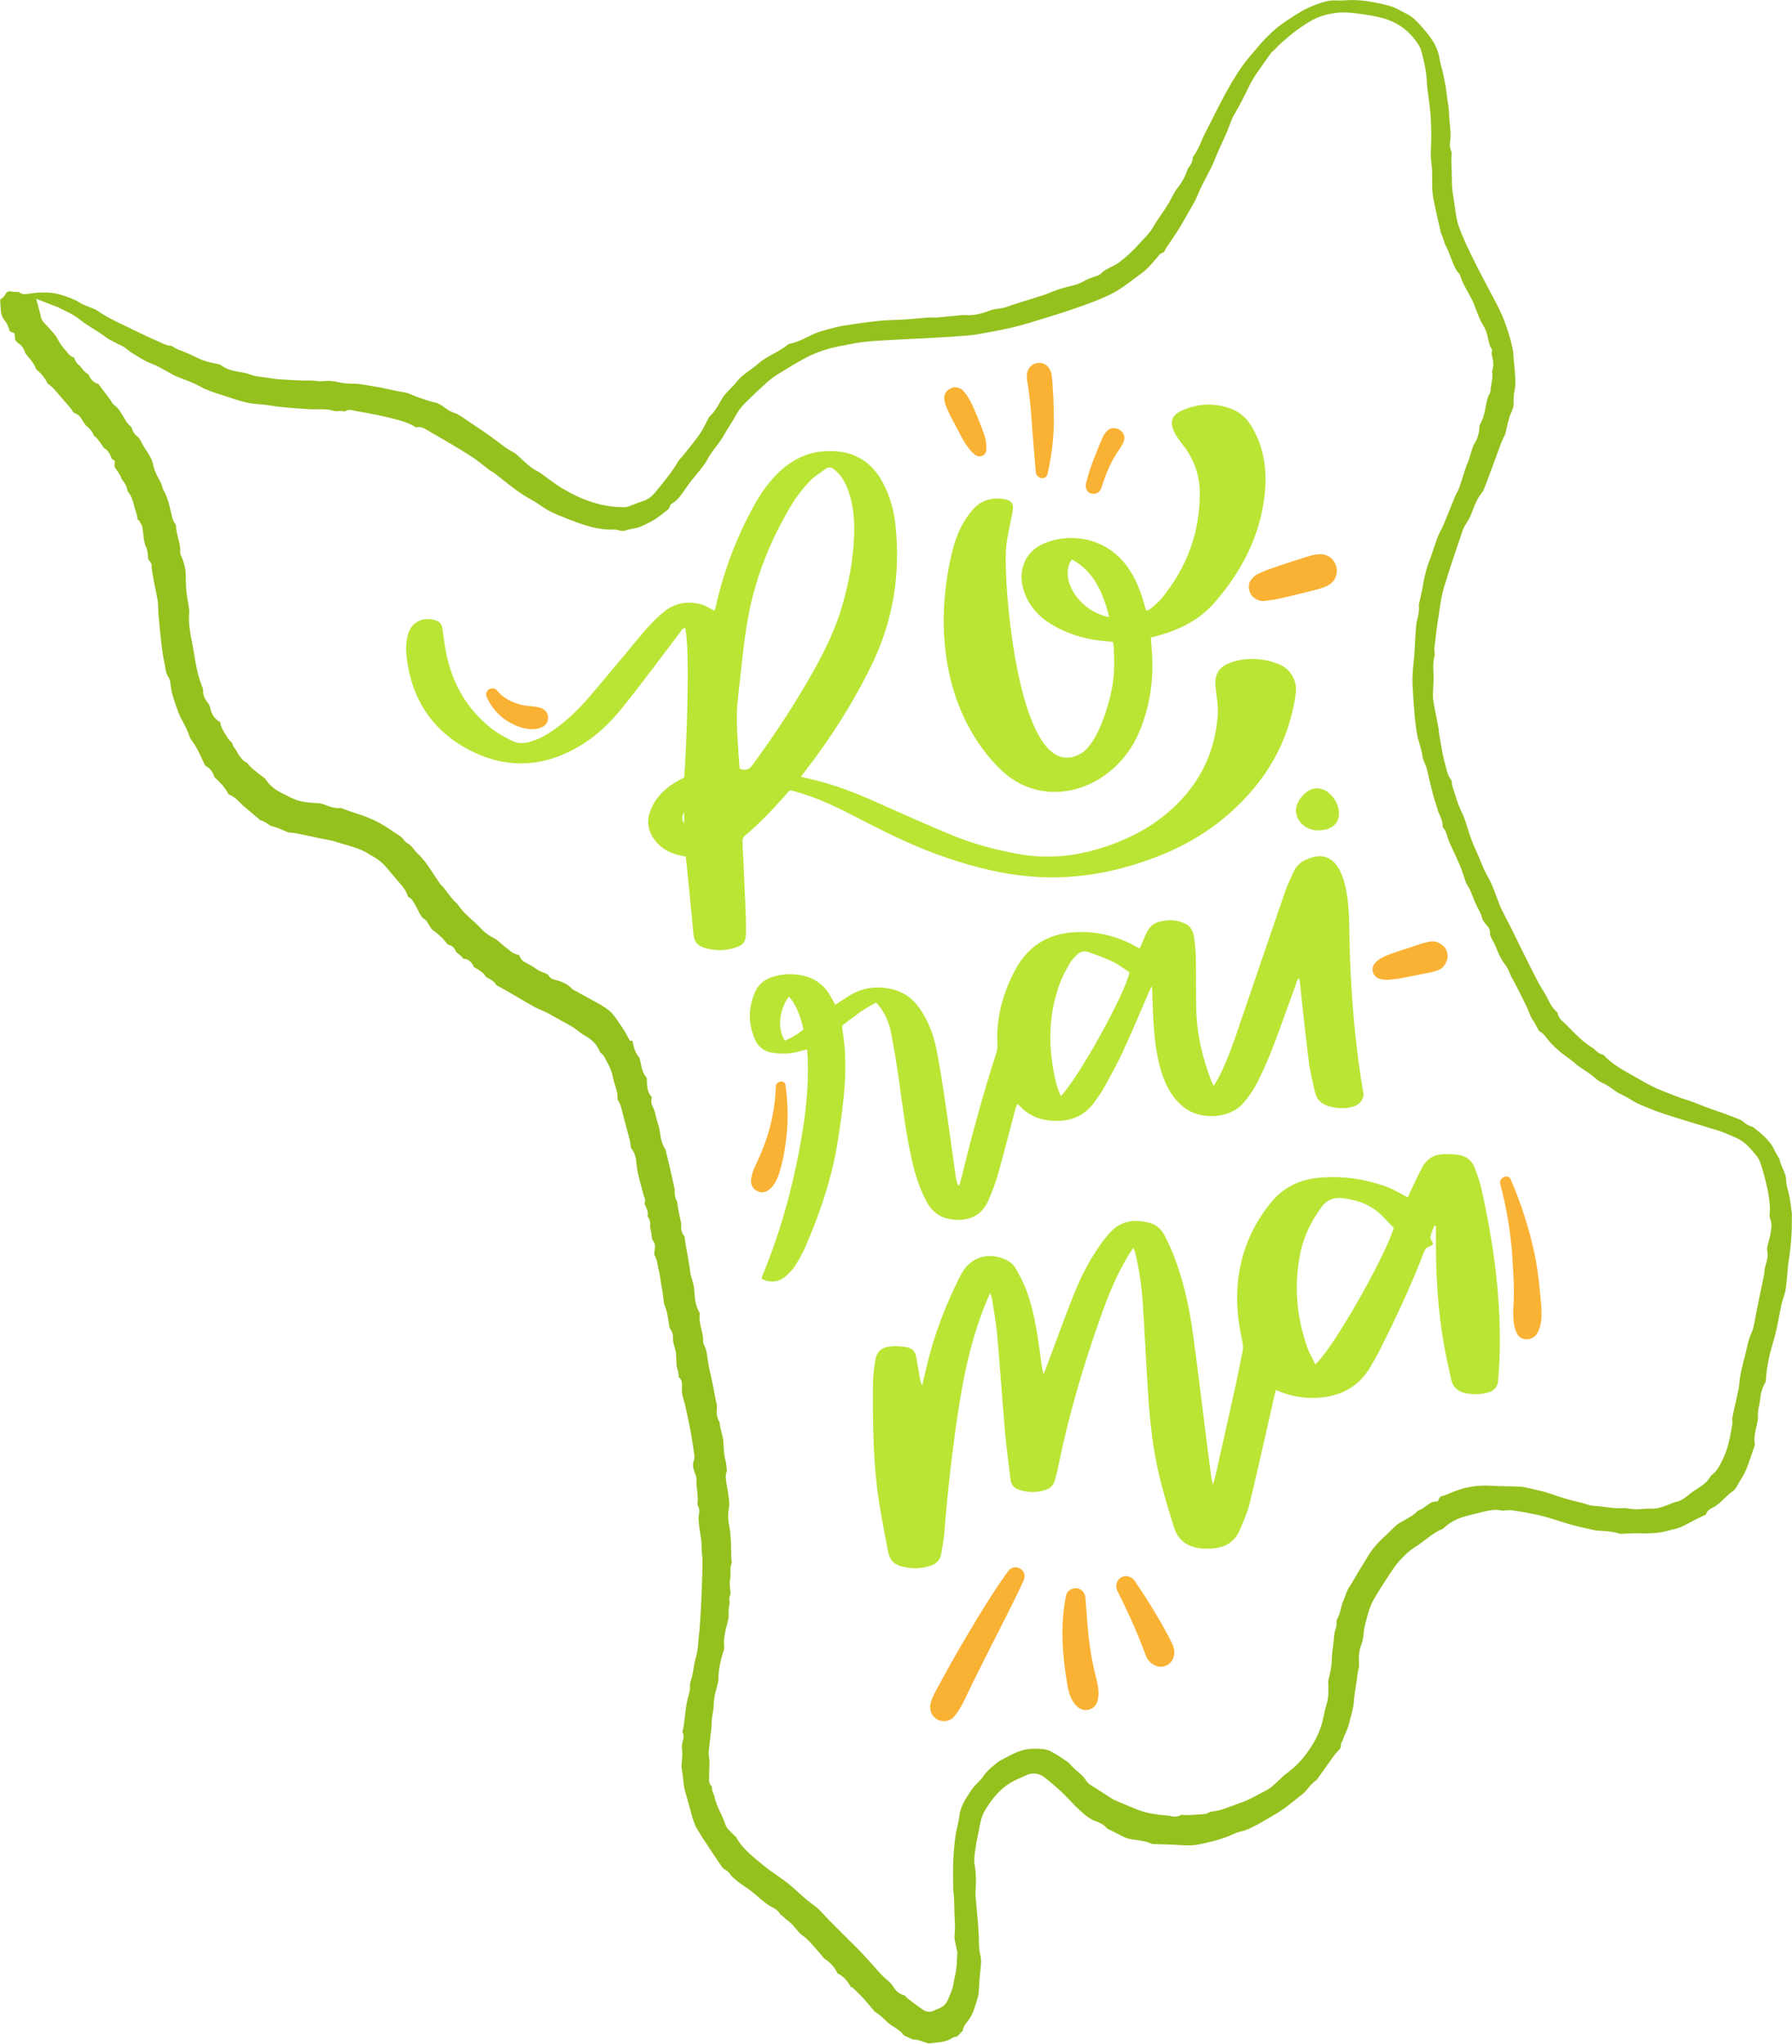 <?xml version="1.0" encoding="UTF-8"?>
<!DOCTYPE svg PUBLIC '-//W3C//DTD SVG 1.0//EN'
          'http://www.w3.org/TR/2001/REC-SVG-20010904/DTD/svg10.dtd'>
<svg height="514.4" preserveAspectRatio="xMidYMid meet" version="1.0" viewBox="-0.0 0.0 451.3 514.4" width="451.3" xmlns="http://www.w3.org/2000/svg" xmlns:xlink="http://www.w3.org/1999/xlink" zoomAndPan="magnify"
><g
  ><g
    ><g id="change1_1"
      ><path d="M285.43,314.08c-0.47,0.7-0.84,1.21-1.16,1.74c-3.07,5-5.24,10.41-7.19,15.92 c-4.38,12.39-8.08,24.97-10.67,37.86c-0.21,1.06-0.51,2.1-0.8,3.14c-0.32,1.12-1.08,1.84-2.18,2.22c-2.28,0.79-4.55,0.76-6.84,0 c-1.27-0.42-1.95-1.27-2.1-2.59c-0.44-3.81-1.01-7.61-1.34-11.42c-0.73-8.34-1.28-16.7-2.02-25.03c-0.27-3.01-0.85-5.99-1.3-8.97 c-0.06-0.4-0.24-0.79-0.46-1.51c-0.36,0.81-0.6,1.33-0.82,1.86c-3.37,8.07-5.4,16.51-6.79,25.12c-1.79,11.1-3.06,22.25-3.95,33.46 c-0.14,1.77-0.48,3.53-0.78,5.28c-0.26,1.54-1.22,2.47-2.68,2.95c-2.55,0.83-5.08,0.82-7.65,0.05c-1.82-0.55-2.72-1.84-3.05-3.62 c-0.78-4.19-1.64-8.37-2.29-12.59c-1.46-9.48-1.55-19.05-1.53-28.61c0-2.2,0.21-4.43,0.55-6.61c0.4-2.58,1.47-3.58,4.06-3.84 c1.31-0.13,2.69,0.01,4,0.23c1.27,0.22,2.07,1.09,2.3,2.42c0.32,1.86,0.64,3.73,0.97,5.59c0.09,0.51,0.21,1.02,0.56,1.53 c0.34-1.45,0.68-2.9,1.01-4.35c1.85-8.05,4.78-15.69,8.5-23.04c0.1-0.19,0.2-0.38,0.3-0.57c2.21-4.09,6.38-5.57,10.74-3.85 c1.31,0.52,2.4,1.34,3.06,2.54c1.01,1.84,2.01,3.71,2.72,5.67c1.74,4.85,2.56,9.92,3.25,15.01c0.26,1.92,0.47,3.85,0.95,5.88 c0.2-0.49,0.4-0.98,0.59-1.47c2.32-6.17,4.55-12.36,6.97-18.49c1.63-4.12,3.62-8.09,6.12-11.77c0.97-1.43,1.99-2.84,3.17-4.09 c2.85-3.02,6.38-3.37,10.16-2.24c1.58,0.47,2.71,1.61,3.45,3.03c0.87,1.67,1.68,3.39,2.36,5.15c2.43,6.28,3.87,12.83,4.79,19.47 c1.32,9.52,2.43,19.07,3.64,28.61c0.33,2.63,0.68,5.25,1.04,7.87c0.06,0.42,0.19,0.83,0.37,1.61c0.26-0.84,0.46-1.33,0.57-1.84 c1.83-8.17,3.66-16.33,5.46-24.5c0.51-2.32,0.9-4.67,1.42-6.98c0.22-0.98,0.15-1.89-0.07-2.87c-1.8-7.95-1.86-15.85,0.9-23.63 c1.42-4.01,3.53-7.63,6.19-10.95c3.04-3.79,7.01-5.87,11.79-6.37c6.01-0.63,11.87,0.18,17.53,2.25c1.8,0.66,3.46,1.72,5.28,2.65 c0.32-0.71,0.66-1.49,1.03-2.26c0.87-1.8,1.7-3.61,2.66-5.37c1.05-1.93,2.72-3.09,4.94-3.22c1.44-0.08,2.92-0.05,4.34,0.19 c1.8,0.31,3.18,1.41,3.85,3.14c0.66,1.7,1.3,3.44,1.7,5.23c3.2,14.28,5.17,28.7,4.57,43.39c-0.07,1.62-0.21,3.23-0.3,4.85 c-0.1,1.75-1.05,2.76-2.7,3.2c-1.75,0.47-3.51,0.49-5.3,0.18c-2.11-0.37-3.42-1.55-3.88-3.61c-0.61-2.74-1.22-5.48-1.72-8.24 c-1.71-9.44-2.19-18.98-2.09-28.56c0.01-0.57,0-1.14,0-1.71c-0.13-0.03-0.26-0.05-0.39-0.08c-0.35,0.92-0.83,1.82-1,2.77 c-0.08,0.46,0.39,1.03,0.71,1.75c-0.18,0.16-0.45,0.58-0.79,0.65c-1.02,0.2-1.35,0.91-1.67,1.75c-3.09,8.08-6.76,15.9-10.62,23.63 c-0.8,1.59-1.68,3.14-2.56,4.69c-3.1,5.44-7.93,7.89-14.04,8.08c-3.4,0.11-6.67-0.48-9.96-2c-0.15,0.63-0.29,1.17-0.42,1.72 c-2.04,8.95-4.02,17.91-6.17,26.83c-0.55,2.29-1.56,4.48-2.47,6.67c-1.28,3.07-3.75,4.49-6.98,4.71 c-0.75,0.05-1.51,0.06-2.27,0.01c-3.51-0.21-6.17-1.74-7.28-5.19c-1.33-4.16-2.59-8.35-3.64-12.59c-1.7-6.89-2.47-13.93-2.93-21 c-0.5-7.6-0.85-15.21-1.34-22.81c-0.28-4.37-0.9-8.7-1.95-12.96C285.78,314.92,285.64,314.64,285.43,314.08z M331.26,343.41 c4.25-3.71,17.18-26.27,19.76-34.32c-0.88-0.93-1.81-1.9-2.74-2.87c-2.71-2.82-6.06-4.12-9.91-4.61c-2.67-0.34-4.5,0.51-5.89,2.68 c-0.52,0.82-1.1,1.61-1.59,2.44c-1.68,2.87-2.91,5.93-3.52,9.19c-1.49,7.98-0.83,15.81,1.95,23.44 C329.81,340.7,330.56,341.96,331.26,343.41z" fill="#bae535"
      /></g
      ><g id="change1_2"
      ><path d="M201.71,195.52c1.19,0.28,2.07,0.48,2.95,0.69c5.43,1.29,10.61,3.28,15.71,5.55 c6.41,2.86,12.81,5.74,19.3,8.42c5.35,2.21,10.94,3.69,16.64,4.74c6.95,1.29,13.75,0.74,20.49-1.31 c6.86-2.09,13.14-5.21,18.46-10.1c7.12-6.53,10.96-14.62,11.45-24.24c0.09-1.81-0.32-3.64-0.48-5.47c-0.07-0.8-0.2-1.62-0.15-2.41 c0.15-2.23,1.41-3.67,3.45-4.47c2.84-1.11,5.8-1.28,8.77-0.82c1.32,0.2,2.63,0.62,3.87,1.12c2.49,1.02,4.66,3.72,4.14,7.47 c-1.69,12.13-7.56,21.94-16.58,29.96c-7.75,6.88-16.92,11.09-26.87,13.77c-7.53,2.03-15.19,2.8-22.96,2.22 c-7.31-0.55-14.38-2.34-21.31-4.67c-7.81-2.62-15.17-6.25-22.46-10.04c-4.84-2.52-9.73-4.93-15.01-6.45 c-2.65-0.76-1.94-0.89-3.65,1.03c-3.06,3.43-6.2,6.79-9.75,9.72c-0.7,0.58-0.76,1.21-0.72,1.98c0.27,5.72,0.54,11.44,0.78,17.16 c0.08,1.83,0.1,3.67,0.08,5.51c-0.02,2.18-0.64,2.99-2.72,3.66c-2.6,0.84-5.2,0.8-7.81,0c-1.69-0.52-2.53-1.55-2.69-3.39 c-0.54-6.19-1.2-12.36-1.82-18.54c-0.03-0.31-0.08-0.63-0.13-1c-0.68-0.15-1.3-0.27-1.93-0.43c-2.33-0.57-4.29-1.71-5.79-3.63 c-1.87-2.4-2.2-4.99-1.07-7.77c1.35-3.3,3.82-5.57,6.88-7.27c0.52-0.29,1.05-0.55,1.53-0.8c0.56-7.12,1.57-32.25,0.24-37.67 c-0.67,0.09-0.94,0.67-1.27,1.11c-2.16,2.83-4.28,5.71-6.45,8.54c-2.83,3.69-5.61,7.41-8.56,11c-2.62,3.18-5.57,6.06-9.04,8.31 c-8.75,5.69-18.15,6.88-27.61,2.48c-10.5-4.88-16.3-13.51-17.31-25.15c-0.13-1.53,0.05-3.15,0.44-4.64 c0.82-3.12,3.78-4.55,6.89-3.56c0.98,0.31,1.59,0.91,1.75,1.91c0.24,1.55,0.42,3.1,0.67,4.65c1.35,8.45,5.08,15.56,11.93,20.84 c1.48,1.14,3.18,2.03,4.85,2.89c1.44,0.75,3,0.75,4.58,0.31c2.27-0.64,4.29-1.76,6.19-3.12c3-2.15,5.7-4.66,8.12-7.43 c3.31-3.78,6.49-7.67,9.72-11.52c1.91-2.27,3.76-4.61,5.75-6.81c1.33-1.48,2.77-2.9,4.35-4.11c2.7-2.07,5.83-2.5,9.08-1.62 c1.11,0.3,2.11,1.02,3.28,1.6c0.07-0.19,0.22-0.5,0.3-0.83c1.98-8.97,5.2-17.48,9.62-25.53c1.57-2.85,3.4-5.52,5.68-7.86 c3.29-3.35,7.15-5.55,11.92-5.91c7.13-0.53,11.99,2.35,14.98,8.03c1.76,3.35,2.73,6.93,3.12,10.67 c1.26,12.1-0.53,23.68-5.83,34.69c-4.61,9.58-10.28,18.5-16.77,26.9C202.6,194.35,202.25,194.82,201.71,195.52z M186.28,193.49 c1.45,0.55,2.36,0.25,3.26-0.97c5.6-7.63,10.79-15.51,15.41-23.77c2.93-5.24,5.54-10.62,7.2-16.43 c1.64-5.73,2.74-11.56,2.95-17.52c0.15-4.12-0.19-8.2-1.78-12.09c-0.73-1.77-1.73-3.35-3.26-4.56c-0.68-0.54-1.35-0.69-2.06-0.17 c-1.39,1.02-2.93,1.91-4.08,3.15c-1.65,1.77-3.21,3.68-4.46,5.74c-5.41,8.95-9.27,18.55-11.11,28.85 c-1.06,5.94-1.59,11.98-2.28,17.98c-0.29,2.46-0.56,4.95-0.52,7.42c0.05,3.56,0.37,7.12,0.58,10.67 C186.16,192.38,186.24,192.96,186.28,193.49z M172.29,204.41c-0.69,1.18-0.6,2.01,0,2.84 C172.29,206.43,172.29,205.6,172.29,204.41z" fill="#bae535"
      /></g
      ><g id="change1_3"
      ><path d="M289.84,160.47c0.1,1.39,0.2,2.67,0.28,3.96c0.45,7.01-0.58,13.78-3.41,20.25 c-6.15,14.04-23.89,20.27-35.4,8.36c-13.94-14.43-16.11-35.94-11.38-54.66c0.92-3.64,2.43-7.04,4.91-9.94 c1.98-2.33,4.52-3.23,7.52-2.88c2.5,0.3,3.07,1.13,2.6,3.57c-0.57,2.96-1.33,5.91-1.6,8.91c-0.74,8.04,3,60.38,18.73,51.7 c4.26-2.35,7.12-12.04,7.96-16.51c0.64-3.42,0.63-6.88,0.43-10.33c-0.02-0.42-0.13-0.83-0.21-1.34c-1.12-0.1-2.18-0.18-3.24-0.31 c-4.45-0.55-8.65-1.87-12.47-4.25c-3.43-2.14-5.86-5.06-6.92-9.03c-1.33-4.98,0.93-9.59,5.77-11.38 c7.48-2.76,15.67-0.57,20.41,5.93c2.2,3.01,3.52,6.42,4.47,10c0.08,0.31,0.17,0.62,0.27,0.93c0.03,0.09,0.15,0.15,0.32,0.31 c0.41-0.27,0.88-0.52,1.27-0.86c0.85-0.75,1.74-1.48,2.45-2.35c6.34-7.78,9.66-16.66,9.55-26.73c-0.05-4.41-1.53-8.35-4.24-11.83 c-0.76-0.98-1.53-1.97-2.09-3.07c-1.36-2.67-0.76-4.47,1.95-5.65c4.08-1.77,8.28-1.94,12.46-0.31c2.24,0.87,3.87,2.49,5.09,4.56 c3.17,5.41,3.85,11.21,3.13,17.35c-1.21,10.32-5.83,19.01-12.5,26.73c-4,4.62-9.29,7.11-15.1,8.62 C290.58,160.28,290.32,160.34,289.84,160.47z M279.37,155.33c-1.59-6.02-3.7-11.43-9.45-14.53 C266.54,145.7,271.88,154,279.37,155.33z" fill="#bae535"
      /></g
      ><g id="change1_4"
      ><path d="M332.31,209.01c-4.38,0.21-7.72-4.09-4.86-8C333.89,192.24,342.95,208.5,332.31,209.01z" fill="#bae535"
      /></g
      ><g id="change1_5"
      ><path d="M339.82,233.92c-0.07-6.26-0.54-22.16-10.82-17.59c-1.4,0.62-2.57,1.63-3.2,3.05 c-0.72,1.63-1.53,3.23-2.11,4.91c-3.81,11.02-7.56,22.07-11.33,33.1c-1.55,4.55-3.07,9.11-5.24,13.42 c-0.41,0.8-0.89,1.57-1.43,2.52c-0.28-0.54-0.48-0.86-0.61-1.2c-2.06-5.38-3.48-10.93-3.76-16.69c-0.22-4.69-0.05-9.4-0.15-14.09 c-0.04-1.94-0.24-3.88-0.52-5.8c-0.19-1.33-0.91-2.44-2.17-3.06c-2.2-1.07-4.49-1.08-6.79-0.41c-1.92,0.56-2.75,2.14-3.45,3.82 c-0.39,0.93-0.79,1.87-1.16,2.76c-0.2-0.02-0.25-0.01-0.3-0.04c-0.34-0.17-0.67-0.34-1-0.52c-4.45-2.46-9.21-3.63-14.3-3.5 c-7.01,0.18-12.34,3.12-15.72,9.38c-3.2,5.92-4.94,12.18-4.56,18.97c0.04,0.63-0.04,1.31-0.23,1.91 c-3.3,10.17-6.12,20.49-8.65,30.88c-0.21,0.87-0.49,1.71-0.73,2.57c-0.12,0-0.24,0.01-0.35,0.01c-0.18-0.71-0.44-1.41-0.54-2.13 c-0.89-6.2-1.71-12.41-2.63-18.6c-0.68-4.59-1.37-9.19-2.29-13.73c-0.72-3.56-2.04-6.94-4.12-9.97c-1.8-2.61-4.21-4.32-7.32-4.98 c-3.75-0.8-7.31-0.3-10.58,1.78c-1.12,0.72-2.24,1.45-3.41,2.21c-0.42-0.77-0.78-1.43-1.15-2.08c-1.7-3.01-4.24-4.85-7.67-5.38 c-2.16-0.33-4.31-0.31-6.43,0.28c-2.12,0.59-3.89,1.7-4.84,3.76c-1.84,3.99-1.89,8.04-0.16,12.09c0.8,1.87,2.28,3.06,4.26,3.39 c1.47,0.24,3.01,0.3,4.5,0.16c1.42-0.13,2.81-0.61,4.39-0.97c0.06,0.72,0.14,1.4,0.17,2.08c0.3,7.55-0.61,15-1.97,22.39 c-2.03,11.07-5.06,21.87-9.37,32.29c-0.1,0.24-0.16,0.5-0.3,0.94c0.57,0.23,1.07,0.54,1.61,0.62c1.62,0.26,3.16-0.06,4.4-1.16 c0.92-0.81,1.84-1.71,2.48-2.74c1.06-1.69,2.02-3.46,2.8-5.28c3.63-8.46,6.54-17.16,7.96-26.29c1.43-9.25,2.73-18.51,1.11-27.88 c-0.09-0.49-0.1-0.94,0.37-1.3c2.57-1.96,5.11-3.96,8.15-5.45c0.47,0.57,0.97,1.06,1.34,1.63c1.21,1.82,2,3.86,2.41,5.98 c0.76,3.97,1.42,7.97,1.99,11.98c0.96,6.74,1.75,13.5,3.27,20.14c0.82,3.59,1.92,7.08,3.67,10.35c1.75,3.25,4.48,4.64,8.11,4.59 c3.59-0.05,6.09-1.71,7.49-4.94c0.92-2.12,1.76-4.3,2.39-6.53c1.5-5.3,2.84-10.64,4.26-15.96c0.15-0.55,0.35-1.09,0.58-1.76 c0.36,0.3,0.57,0.45,0.75,0.63c2.58,2.78,5.88,3.71,9.53,3.65c3.73-0.06,6.82-1.5,9.06-4.56c0.89-1.22,1.79-2.45,2.52-3.77 c1.64-2.98,3.3-5.96,4.73-9.04c2.28-4.95,4.38-9.99,6.56-14.99c0.22-0.51,0.49-1,0.74-1.5c0.17,1.11,0.13,2.12,0.17,3.14 c0.35,8.71,0.52,23.38,9.42,28.27c3.27,1.8,10.04,2.14,13.7-2.29c1.2-1.45,2.32-3.01,3.16-4.68c1.44-2.84,2.76-5.75,3.9-8.71 c2.07-5.39,3.97-10.85,5.96-16.28c0.18-0.49,0.22-1.1,0.85-1.5c0.05,0.36,0.08,0.57,0.11,0.78c0.74,6.66,1.41,13.32,2.25,19.96 c0.34,2.72,1.01,5.41,1.63,8.09c0.43,1.84,1.71,2.94,3.54,3.42c1.58,0.42,3.18,0.6,4.82,0.35c2.56-0.39,3.6-1.59,3.86-3.3 C342.93,272.86,340.09,256.9,339.82,233.92z M197.67,261.93c-1.97-2.86-1.47-7.85,0.99-11.05c1.46,1.35,2.86,4.44,3.69,8.24 C200.99,260.26,199.43,261.17,197.67,261.93z M267.14,275.88c-0.42-1.14-0.86-2.06-1.1-3.03c-2.15-8.68-2.21-17.3,1.04-25.76 c0.63-1.65,1.53-3.21,2.41-4.75c0.42-0.73,1.06-1.36,1.67-1.96c0.82-0.82,1.82-1.17,2.96-0.74c2.01,0.76,4.07,1.42,6,2.35 c1.54,0.74,2.91,1.83,4.31,2.74C283.61,249.68,271.4,271.76,267.14,275.88z" fill="#bae535"
      /></g
      ><g id="change2_6"
      ><path d="M347.43,246.36c1.42,0.47,3.09,0.2,4.55,0c1.25-0.17,2.5-0.47,3.74-0.71c1.2-0.23,2.4-0.47,3.61-0.7 c0.6-0.12,1.2-0.22,1.79-0.4c0.52-0.16,1.06-0.3,1.53-0.57c0.96-0.56,1.4-1.38,1.78-2.38c0.41-1.08-0.03-2.73-0.92-3.47 c-0.83-0.7-1.64-1.19-2.77-1.19c-0.5,0-1.02,0.14-1.52,0.25c-0.6,0.13-1.17,0.32-1.76,0.51c-1.2,0.4-2.4,0.79-3.61,1.19 c-1.16,0.38-2.34,0.73-3.48,1.16c-1.36,0.5-3.02,1.18-4.01,2.26C345.09,243.69,345.66,245.78,347.43,246.36L347.43,246.36z" fill="#f9b233"
      /></g
      ><g id="change2_10"
      ><path d="M316.99,151.09c0.88,0.34,1.72,0.15,2.61,0.03c0.83-0.11,1.65-0.22,2.47-0.41c1.3-0.31,2.6-0.61,3.9-0.92 c1.25-0.3,2.5-0.59,3.74-0.93c1.26-0.35,2.64-0.59,3.85-1.1c1.07-0.44,1.93-0.91,2.53-1.95c0.53-0.91,0.76-2.25,0.43-3.27 c-0.33-1.03-0.97-2.02-1.95-2.53c-1.07-0.56-2.08-0.62-3.27-0.43c-1.34,0.22-2.69,0.76-3.99,1.14c-1.23,0.37-2.45,0.78-3.67,1.19 c-1.22,0.41-2.44,0.82-3.66,1.23c-0.87,0.29-1.71,0.66-2.55,1.04c-0.26,0.12-0.53,0.23-0.79,0.36c-0.76,0.38-1.17,0.91-1.67,1.57 c-0.63,0.83-0.55,2.11-0.17,3.01C315.23,150.16,315.97,150.7,316.99,151.09L316.99,151.09z" fill="#f9b233"
      /></g
      ><g id="change2_7"
      ><path d="M248.4,113.2c0.07-1.43-0.15-2.7-0.62-4.04c-0.46-1.3-0.93-2.58-1.47-3.84c-1.03-2.38-1.98-5.12-3.8-7.02 c-0.65-0.68-1.79-1.02-2.69-0.71c-0.54,0.19-0.77,0.36-1.22,0.71c-0.8,0.62-0.88,1.8-0.71,2.69c0.24,1.31,0.97,2.63,1.55,3.83 c0.55,1.13,1.17,2.22,1.75,3.34c1.16,2.24,2.34,4.61,4.29,6.25C246.62,115.37,248.33,114.75,248.4,113.2L248.4,113.2z" fill="#f9b233"
      /></g
      ><g id="change2_5"
      ><path d="M263.81,119.28c0.96-4.27,1.57-8.58,1.59-12.97c0.01-2.09-0.04-4.19-0.13-6.28 c-0.05-1.12-0.12-2.25-0.2-3.37c-0.1-1.36-0.09-2.72-0.83-3.91c-1.38-2.21-4.67-1.75-5.45,0.71c-0.42,1.33-0.04,2.68,0.16,4.02 c0.12,0.85,0.23,1.69,0.33,2.54c0.24,2.09,0.44,4.18,0.57,6.28c0.27,4.2,0.67,8.38,1.02,12.57 C260.98,120.47,263.41,121.04,263.81,119.28L263.81,119.28z" fill="#f9b233"
      /></g
      ><g id="change2_1"
      ><path d="M277.36,122.84c0.32-1.05,0.68-2.08,1.07-3.1c0.42-1.09,0.62-1.56,1.15-2.7c0.47-0.99,1.01-1.93,1.59-2.85 c0.67-1.06,1.46-2.02,1.88-3.21c0.85-2.42-2.59-4.33-4.28-2.49c-0.98,1.06-1.47,2.52-2.02,3.84c-0.19,0.47-0.38,0.93-0.56,1.4 c-0.05,0.13-0.1,0.27-0.15,0.4c0.14-0.31,0.08-0.17-0.17,0.4c-0.11,0.27-0.22,0.54-0.33,0.81c-0.84,2.1-1.52,4.25-2.06,6.44 c-0.25,1.02,0.32,2.22,1.4,2.47C275.98,124.48,277.03,123.91,277.36,122.84L277.36,122.84z" fill="#f9b233"
      /></g
      ><g id="change2_2"
      ><path d="M195.39,273.44c-0.14,4.09-0.78,8.11-1.98,12.02c-0.57,1.86-1.26,3.68-2.03,5.47 c-0.91,2.09-2.13,4.03-2.23,6.37c-0.04,0.91,0.54,2,1.38,2.41c0.22,0.1,0.44,0.19,0.67,0.28c0.93,0.37,2.02-0.1,2.71-0.72 c1.8-1.61,2.44-4.2,3.01-6.47c0.55-2.19,0.89-4.46,1.14-6.71c0.48-4.33,0.36-8.67-0.25-12.98 C197.63,271.68,195.43,272.1,195.39,273.44L195.39,273.44z" fill="#f9b233"
      /></g
      ><g id="change2_3"
      ><path d="M253.81,395.56c-3.73,5.19-7.01,10.6-10.26,16.09c-1.6,2.7-3.18,5.41-4.7,8.15 c-0.78,1.41-1.55,2.82-2.32,4.23c-0.83,1.53-1.78,3.08-2.18,4.79c-0.35,1.51,0.23,3.13,1.6,3.93c1.27,0.74,3.21,0.61,4.22-0.54 c2.17-2.49,3.39-5.86,4.87-8.79c1.42-2.8,2.81-5.62,4.22-8.43c2.87-5.7,5.83-11.32,8.51-17.11 C259.02,395.19,255.54,393.15,253.81,395.56L253.81,395.56z" fill="#f9b233"
      /></g
      ><g id="change2_8"
      ><path d="M268.49,401.56c-0.96,4.56-1.09,9.22-0.76,13.86c0.17,2.36,0.45,4.71,0.81,7.04 c0.39,2.54,0.79,5.33,2.79,7.13c1.71,1.54,4.32,0.89,5.03-1.33c0.77-2.42-0.09-4.9-0.65-7.29c-0.48-2.06-0.88-4.14-1.19-6.24 c-0.61-4.15-0.81-8.35-1.16-12.52c-0.1-1.23-0.86-2.28-2.15-2.44C270.06,399.64,268.75,400.33,268.49,401.56L268.49,401.56z" fill="#f9b233"
      /></g
      ><g id="change2_11"
      ><path d="M281.44,400.52c1.6,3.15,3.11,6.35,4.51,9.6c0.09,0.2,0.17,0.41,0.26,0.61c-0.11-0.27-0.1-0.23,0.05,0.13 c0.17,0.4,0.33,0.81,0.5,1.21c0.33,0.81,0.64,1.62,0.97,2.43c0.39,0.96,0.71,2.11,1.23,3c1,1.7,3.26,2.62,5.05,1.57 c1.89-1.11,2.08-3.43,1.24-5.25c-0.37-0.79-0.77-1.58-1.19-2.35c-0.83-1.54-1.7-3.07-2.59-4.58c-1.79-3.04-3.67-6.01-5.66-8.92 c-0.77-1.13-2.23-1.63-3.47-0.91C281.11,397.78,280.81,399.3,281.44,400.52L281.44,400.52z" fill="#f9b233"
      /></g
      ><g id="change2_4"
      ><path d="M377.82,297.98c1.59,6.02,2.64,12.16,3.05,18.37c0.2,3.04,0.38,6.1,0.4,9.15c0.02,3.27-0.74,7.17,0.78,10.18 c1.02,2.02,3.94,1.76,5.03,0c1.79-2.89,1.03-7.2,0.75-10.42c-0.29-3.32-0.71-6.64-1.41-9.9c-1.37-6.35-3.4-12.53-5.95-18.5 C379.82,295.32,377.42,296.44,377.82,297.98L377.82,297.98z" fill="#f9b233"
      /></g
      ><g id="change2_9"
      ><path d="M122.63,175.6c1.09,2.37,2.96,4.55,5.19,5.93c2.48,1.53,6.18,2.85,8.95,1.36c0.91-0.49,1.37-1.6,1.24-2.58 c-0.15-1.09-0.87-1.77-1.86-2.15c-0.25-0.1-0.55-0.15-0.82-0.2c-0.3-0.06-0.62-0.08-0.92-0.12c-0.11-0.01-0.64-0.07-0.14-0.01 c0.24,0.03,0.28,0.04,0.12,0.01c-0.28-0.05-0.57-0.09-0.86-0.12c-0.12-0.01-0.23-0.01-0.35-0.02c-0.26-0.01-0.52-0.03-0.78-0.06 c-0.5-0.05-0.01-0.08,0.13,0.02c-0.09-0.06-0.32-0.05-0.43-0.07c-0.26-0.05-0.52-0.1-0.77-0.17c-0.54-0.13-1.06-0.31-1.58-0.5 c-0.24-0.09-0.48-0.18-0.73-0.27c-0.37-0.14,0.09,0.02,0.09,0.04c0,0-0.36-0.16-0.4-0.19c-0.5-0.24-0.98-0.51-1.44-0.81 c-0.22-0.14-0.43-0.29-0.63-0.44c-0.16-0.12,0.17,0.15-0.09-0.08c-0.09-0.08-0.18-0.15-0.27-0.23c-0.43-0.38-0.84-0.8-1.21-1.24 c-0.5-0.58-1.48-0.57-2.04-0.12C122.39,174.11,122.3,174.88,122.63,175.6L122.63,175.6z" fill="#f9b233"
      /></g
    ></g
    ><g id="change3_1"
    ><path d="M450.67,301.21l-0.01-0.05c-0.07-0.44-0.2-0.91-0.34-1.41c-0.24-0.89-0.52-1.9-0.53-2.99 c-0.01-0.79-0.36-1.58-0.76-2.5c-0.35-0.8-0.75-1.69-0.95-2.71c-0.11-0.12-0.23-0.28-0.34-0.47c-0.26-0.44-0.49-0.87-0.74-1.34 c-0.1-0.19-0.19-0.37-0.27-0.56c-0.11-0.23-0.21-0.44-0.3-0.59c-1.23-2-3.22-3.56-4.99-4.93c-0.07-0.04-0.25-0.1-0.38-0.14 c-0.49-0.17-1.17-0.4-1.75-0.96c-0.61-0.58-1.46-0.91-2.44-1.28c-0.24-0.09-0.47-0.18-0.71-0.27c-1.2-0.48-2.41-0.9-3.69-1.34 c-0.78-0.27-1.55-0.54-2.32-0.82c-0.7-0.25-1.39-0.53-2.05-0.79c-1.2-0.48-2.33-0.92-3.49-1.27c-1.46-0.44-2.85-0.99-4.19-1.53 c-0.54-0.22-1.08-0.43-1.62-0.64c-2.39-0.91-4.57-2.17-6.69-3.38c-0.6-0.35-1.21-0.69-1.82-1.03c-2.22-1.23-4.53-2.61-6.46-4.68 c-1.07-0.23-1.77-0.93-2.19-1.34c-0.11-0.11-0.26-0.26-0.32-0.3c-2.32-1.34-4.1-3.15-5.83-4.91c-0.77-0.78-1.5-1.52-2.27-2.21 c-0.62-0.56-0.83-1.28-0.95-1.71c-0.02-0.07-0.04-0.14-0.06-0.2c0-0.01-0.01-0.02-0.01-0.04c-1.25-1.03-1.91-2.37-2.45-3.47 c-0.26-0.53-0.51-1.03-0.79-1.45c-0.96-1.43-1.73-2.94-2.47-4.41c-0.21-0.42-0.43-0.85-0.65-1.27c-0.76-1.47-1.51-2.97-2.22-4.42 l-0.6-1.21c-0.34-0.69-0.68-1.38-1.02-2.08c-0.37-0.75-0.73-1.49-1.1-2.24c-0.3-0.59-0.6-1.18-0.9-1.77 c-0.25-0.5-0.51-0.99-0.76-1.49c-0.14-0.29-0.29-0.57-0.44-0.86c-0.41-0.77-0.83-1.58-1.17-2.45c-0.25-0.64-0.49-1.28-0.72-1.92 c-0.69-1.87-1.35-3.64-2.3-5.26c-0.68-1.15-1.16-2.35-1.64-3.51c-0.18-0.45-0.36-0.89-0.55-1.33c-0.17-0.39-0.34-0.77-0.51-1.16 c-0.49-1.09-0.99-2.21-1.42-3.37c-0.33-0.9-0.61-1.81-0.89-2.68c-0.45-1.46-0.88-2.84-1.5-4.09c-0.79-1.61-1.3-3.23-1.8-4.81 c-0.12-0.38-0.24-0.77-0.37-1.15c-0.16-0.5-0.23-0.98-0.29-1.4c-0.03-0.19-0.06-0.47-0.1-0.6c-0.86-1.07-1.14-2.22-1.35-3.14 c-0.06-0.25-0.12-0.49-0.18-0.7c-0.55-1.82-0.86-3.68-1.16-5.48c-0.1-0.61-0.2-1.22-0.32-1.82c-0.08-0.44-0.13-0.86-0.17-1.26 c-0.04-0.34-0.07-0.67-0.13-0.96c-0.15-0.81-0.31-1.62-0.47-2.43c-0.19-0.95-0.38-1.94-0.56-2.92l-0.05-0.29 c-0.16-0.86-0.33-1.83-0.27-2.86c0.05-0.78,0.08-1.58,0.11-2.35c0.02-0.4,0.03-0.79,0.05-1.19c0.02-0.54-0.01-1.12-0.04-1.73 c-0.07-1.34-0.14-2.85,0.34-4.41c0-0.02,0-0.04,0-0.06c-0.01-0.15-0.02-0.3-0.04-0.45c-0.04-0.44-0.1-1-0.03-1.59l0.05-0.42 c0.26-2.22,0.53-4.52,0.9-6.79c0.1-0.64,0.2-1.28,0.29-1.92c0.3-2.11,0.62-4.29,1.35-6.45c0.18-0.53,0.34-1.07,0.51-1.64 c0.15-0.51,0.31-1.04,0.48-1.56l0.58-1.76c0.95-2.89,1.94-5.87,2.96-8.8c0.26-0.75,0.67-1.37,1.02-1.91 c0.14-0.22,0.28-0.43,0.39-0.62c0.42-0.74,0.75-1.58,1.09-2.47c0.53-1.36,1.07-2.77,2.05-4.08l0.15-0.2 c0.23-0.3,0.46-0.61,0.54-0.82c0.77-1.95,1.52-3.96,2.24-5.9l0.23-0.62c0.29-0.77,0.57-1.54,0.85-2.32 c0.34-0.94,0.68-1.89,1.04-2.82c0.19-0.52,0.42-0.99,0.63-1.45c0.09-0.19,0.17-0.37,0.26-0.56c0.05-0.1,0.1-0.21,0.15-0.31 c0.02-0.04,0.04-0.08,0.06-0.12c0.11-0.44,0.21-0.89,0.31-1.33c0.19-0.84,0.38-1.71,0.64-2.59c0.16-0.57,0.37-1.07,0.58-1.56 c0.2-0.48,0.39-0.93,0.48-1.33c0.09-0.41,0.09-0.9,0.09-1.48c0-0.77,0-1.65,0.23-2.6c0.23-0.91,0.22-2.01,0.19-3.14 c-0.03-1.01-0.13-2.04-0.24-3.12c-0.04-0.4-0.08-0.8-0.12-1.2c-0.03-0.35-0.06-0.7-0.08-1.05c-0.05-0.78-0.1-1.51-0.25-2.17 c-0.89-4-2.13-7.5-3.77-10.7c-0.43-0.84-0.88-1.68-1.32-2.51c-0.28-0.53-0.57-1.07-0.85-1.6l-0.67-1.26 c-0.71-1.34-1.44-2.72-2.14-4.1c-1.03-2.04-1.91-3.83-2.69-5.49c-0.59-1.26-1.16-2.58-1.74-4.04c-0.29-0.74-0.66-1.73-0.86-2.79 c-0.28-1.45-0.47-2.91-0.67-4.32l-0.05-0.34c-0.05-0.36-0.11-0.72-0.16-1.09c-0.18-1.13-0.36-2.29-0.34-3.52 c0.01-0.93-0.03-1.85-0.07-2.84c-0.07-1.5-0.13-3.06,0-4.65c-0.02-0.05-0.04-0.12-0.06-0.17c-0.06-0.18-0.15-0.41-0.21-0.68 c-0.01-0.04-0.02-0.09-0.04-0.13c-0.1-0.35-0.26-0.93-0.12-1.61c0.28-1.44,0.13-2.97-0.03-4.58c-0.09-0.85-0.18-1.73-0.2-2.63 c-0.03-1.11-0.21-2.25-0.39-3.45c-0.11-0.74-0.23-1.5-0.31-2.27c-0.13-1.15-0.37-2.3-0.62-3.52c-0.06-0.3-0.13-0.6-0.19-0.9 c-0.09-0.47-0.22-0.94-0.36-1.45c-0.19-0.72-0.39-1.46-0.52-2.25c-0.37-2.36-1.5-4.56-3.53-6.93l-0.28-0.33 c-1.4-1.64-2.73-3.19-4.48-4.04c-0.47-0.23-0.93-0.48-1.37-0.71c-0.92-0.5-1.79-0.96-2.63-1.2c-3.61-1-6.64-1.5-9.52-1.56 c-0.55-0.01-1.12,0.02-1.73,0.06c-0.81,0.05-1.65,0.09-2.52,0.04c-1.1-0.07-2.2,0.1-3.65,0.56c-2.24,0.71-4.18,1.59-5.93,2.7 l-0.69,0.43c-0.53,0.33-1.05,0.66-1.57,1c-0.5,0.32-0.94,0.62-1.34,0.92c-0.17,0.13-0.34,0.25-0.52,0.37 c-0.54,0.39-1.05,0.76-1.5,1.15c-0.86,0.76-1.77,1.63-2.79,2.66c-0.49,0.49-0.95,1.03-1.44,1.59c-0.16,0.19-0.33,0.38-0.49,0.56 c-0.03,0.04-0.06,0.08-0.09,0.13c-0.1,0.14-0.24,0.34-0.43,0.54c-3.34,3.59-5.79,7.81-7.56,11.08c-1.06,1.96-2.08,3.99-3.07,5.95 c-0.67,1.32-1.36,2.69-2.05,4.03c-0.29,0.56-0.55,1.16-0.82,1.8c-0.54,1.28-1.15,2.7-2.16,3.98c0.02,1.19-0.64,2.08-1.01,2.57 c-0.08,0.11-0.2,0.28-0.24,0.35c-0.52,1.7-1.45,3.43-2.62,4.87c-0.54,0.67-0.96,1.47-1.4,2.33c-0.24,0.45-0.48,0.92-0.75,1.39 c-0.61,1.05-1.29,2.04-1.95,2.99c-0.69,1.01-1.34,1.95-1.91,2.95c-0.76,1.35-1.79,2.43-2.78,3.47c-0.29,0.31-0.58,0.61-0.86,0.92 c-1.58,1.75-3.15,3.22-4.81,4.48c-0.8,0.61-1.66,1.04-2.42,1.42c-0.91,0.46-1.7,0.85-2.23,1.44c-0.49,0.55-1.1,0.69-1.36,0.75 c-0.2,0.07-0.4,0.14-0.6,0.21c-0.52,0.18-1.01,0.36-1.47,0.56c-0.31,0.13-0.64,0.31-0.99,0.49c-0.75,0.4-1.61,0.85-2.61,1.07 c-2.03,0.44-3.92,1.02-5.78,1.75c-0.17,0.07-0.34,0.14-0.51,0.21c-0.37,0.16-0.78,0.34-1.23,0.48c-1.58,0.5-3.16,1-4.74,1.49 c-1.11,0.35-2.23,0.7-3.34,1.05c-0.18,0.06-0.38,0.13-0.59,0.22c-0.41,0.16-0.88,0.34-1.41,0.45c-0.52,0.11-1.01,0.18-1.49,0.25 c-0.63,0.09-1.23,0.17-1.69,0.34c-1.85,0.69-3.69,1.3-5.82,1.28c-0.23,0-0.45-0.02-0.68-0.03c-0.22-0.02-0.42-0.03-0.55-0.02 c-1.02,0.09-2.04,0.19-3.05,0.29c-1.15,0.11-2.31,0.23-3.46,0.33c-0.46,0.04-0.88,0.02-1.25,0c-0.26-0.01-0.51-0.02-0.69-0.01 c-0.89,0.07-1.79,0.15-2.68,0.23c-1.11,0.1-2.27,0.21-3.41,0.28c-0.95,0.06-1.9,0.1-2.82,0.13c-1.39,0.05-2.71,0.1-4.02,0.24 c-3.11,0.32-6.23,0.8-8.87,1.22c-1.32,0.21-2.69,0.59-4.01,0.96l-0.28,0.08c-1.09,0.3-2.13,0.59-3.04,1.01 c-0.42,0.2-0.84,0.41-1.26,0.61c-1.36,0.67-2.76,1.37-4.38,1.77l-0.24,0.06c-0.16,0.04-0.39,0.09-0.5,0.13 c-1.26,1.04-2.62,1.79-3.93,2.51c-1.31,0.72-2.56,1.4-3.58,2.31c-0.75,0.67-1.54,1.24-2.3,1.79c-1.15,0.83-2.23,1.61-3.04,2.64 c-0.57,0.74-1.2,1.37-1.81,1.99c-0.8,0.82-1.56,1.59-2.08,2.48c-0.12,0.21-0.24,0.42-0.36,0.63c-0.74,1.32-1.58,2.8-2.91,4.01 c-0.03,0.06-0.06,0.12-0.09,0.18c-0.21,0.38-0.4,0.78-0.6,1.17c-0.48,0.96-0.97,1.95-1.63,2.89c-1.02,1.46-2.13,2.84-3.21,4.18 c-0.36,0.44-0.71,0.88-1.06,1.33c-0.22,0.28-0.45,0.5-0.64,0.7c-0.13,0.13-0.3,0.3-0.34,0.37c-1.55,2.71-3.5,5.09-5.38,7.39 l-0.5,0.61c-0.68,0.83-1.66,1.85-3.25,2.35c-0.74,0.23-1.48,0.52-2.26,0.82c-0.47,0.18-0.95,0.37-1.43,0.54 c-0.52,0.19-0.98,0.17-1.26,0.16l-0.08,0c-3.74-0.04-7.53-0.93-11.25-2.64c-1.48-0.68-2.87-1.46-4.02-2.13 c-0.75-0.43-1.43-0.92-2.09-1.39c-0.18-0.13-0.37-0.26-0.55-0.39c-0.45-0.31-0.88-0.64-1.3-0.95c-0.84-0.63-1.63-1.23-2.44-1.65 c-1.32-0.68-2.28-1.55-3.22-2.4l-0.26-0.24c-0.23-0.2-0.45-0.42-0.68-0.63c-0.63-0.6-1.22-1.16-1.81-1.45 c-1.35-0.69-2.45-1.54-3.53-2.36c-0.28-0.22-0.57-0.43-0.85-0.65c-1.78-1.33-3.67-2.6-5.5-3.83c-0.78-0.53-1.57-1.05-2.35-1.59 c-0.11-0.07-0.21-0.15-0.32-0.22c-0.17-0.12-0.33-0.24-0.46-0.31c-0.18-0.1-0.36-0.21-0.53-0.31c-0.39-0.23-0.75-0.45-1.03-0.53 c-1.14-0.33-1.99-0.9-2.73-1.46c-0.9-0.68-1.68-1.09-2.31-1.22c-1.4-0.29-2.68-0.75-3.92-1.19c-0.28-0.1-0.56-0.2-0.84-0.3 c-0.42-0.15-0.82-0.33-1.16-0.48c-0.36-0.16-0.71-0.32-1-0.4c-0.48-0.14-1.01-0.22-1.58-0.32c-0.37-0.06-0.75-0.13-1.12-0.2 c-0.53-0.11-1.05-0.22-1.57-0.34c-0.7-0.16-1.36-0.3-2.02-0.43c-1.31-0.25-2.74-0.5-4.38-0.76c-0.18-0.03-0.36-0.06-0.55-0.09 c-0.7-0.12-1.36-0.21-1.95-0.22c-1.52,0.01-3.31-0.05-5.12-0.59c-0.01,0-0.03,0-0.04,0c-0.21,0-0.52,0-0.88-0.08 c-0.44-0.1-0.98-0.06-1.61-0.01c-0.71,0.05-1.53,0.11-2.39-0.03c-0.71-0.12-1.48-0.11-2.3-0.1c-0.69,0.01-1.4,0.02-2.15-0.04 c-0.76-0.06-1.52-0.1-2.33-0.13c-1.47-0.06-3-0.13-4.53-0.4c-0.5-0.09-1.01-0.15-1.56-0.22c-1.38-0.17-2.94-0.37-4.45-1.02 c-0.15-0.02-0.38-0.04-0.63-0.11c-0.42-0.11-0.88-0.19-1.36-0.27c-1.16-0.2-2.48-0.43-3.76-1.17c-0.22-0.13-0.43-0.26-0.6-0.38 c-0.17-0.11-0.43-0.29-0.53-0.32c-0.32-0.07-0.66-0.14-1-0.21c-1.41-0.3-2.87-0.6-4.35-1.32c-1.78-0.87-3.26-1.57-4.83-2.11 c-0.57-0.2-1.02-0.49-1.39-0.72c-0.24-0.15-0.51-0.33-0.61-0.33c-0.99-0.03-1.82-0.42-2.48-0.73c-0.11-0.05-0.22-0.11-0.33-0.16 l-0.82-0.37c-1.62-0.72-3.29-1.47-4.91-2.28c-0.89-0.45-1.81-0.88-2.71-1.31c-2.6-1.23-5.28-2.51-7.75-4.26 c-0.05-0.03-0.21-0.1-0.34-0.14c-0.1-0.04-0.2-0.08-0.3-0.12c-0.3-0.13-0.63-0.25-0.97-0.38c-0.8-0.3-1.71-0.64-2.55-1.18 c-1.33-0.84-2.85-1.35-4.55-1.88c-1.8-0.57-3.87-0.72-6.52-0.49c-0.31,0.03-0.64,0.07-0.98,0.12c-0.29,0.04-0.59,0.08-0.88,0.11 c-0.03,0-0.06,0.01-0.09,0.01c-0.43,0.07-1.31,0.2-2.13-0.41c-0.08-0.06-0.51-0.07-0.79-0.08c-0.4-0.01-0.85-0.02-1.34-0.12 c-0.36-0.07-0.76-0.06-1.21,0.51c-0.12,0.31-0.41,0.94-1.13,1.3c-0.24,0.12-0.33,0.17-0.22,1.47c0.02,0.27,0.04,0.54,0.05,0.8 c0.05,1.46,0.39,2.51,1.09,3.32c0.58,0.67,0.82,1.41,1.02,2.01c0.07,0.22,0.18,0.56,0.26,0.67l1.15,0.46l0.11,1.27 c0.03,0.35,0.13,0.75,1.12,1.43c0.73,0.5,1.11,1.28,1.29,1.85c0.16,0.49,0.58,0.99,1.07,1.56c0.65,0.77,1.44,1.7,1.84,2.95 c1.26,1,2.17,2.11,2.77,3.36c0.04,0.07,0.07,0.15,0.09,0.21c1.02,0.65,1.74,1.48,2.39,2.24c0.1,0.12,0.21,0.24,0.31,0.36 c0.94,1.07,1.93,2.22,2.93,3.4c0.26,0.31,0.48,0.64,0.67,0.93c0.08,0.12,0.18,0.28,0.27,0.4c1.42,0.47,1.99,1.5,2.31,2.07 c0.05,0.09,0.1,0.18,0.16,0.27c0.2,0.31,0.5,0.79,0.74,0.99c0.47,0.38,1.5,1.21,1.91,2.52c0.24,0.13,0.48,0.31,0.7,0.56 c0.5,0.59,0.93,1.19,1.34,1.78c0.13,0.18,0.26,0.37,0.39,0.55c0.04,0.06,0.08,0.12,0.11,0.17c1.15,0.64,1.57,1.75,1.8,2.33 c0.04,0.11,0.1,0.26,0.14,0.34l0.82,0.62l-0.13,1.15c-0.03,0.26,0.17,0.56,0.62,1.19c0.39,0.55,0.88,1.22,1.16,2.08 c0.04,0.1,0.23,0.35,0.35,0.52c0.42,0.57,1.05,1.43,1.16,2.62c1.02,1.15,1.36,2.49,1.64,3.6c0.11,0.43,0.21,0.84,0.34,1.18 c0.32,0.85,0.5,1.66,0.55,2.44l0.3,0.04l0.51,0.9c0.1,0.16,0.31,0.48,0.39,0.95c0.11,0.61,0.18,1.21,0.25,1.8 c0.13,1.14,0.26,2.21,0.63,3c0.43,0.89,0.49,1.76,0.54,2.46c0.05,0.63,0.08,0.91,0.19,1c0.4,0.33,0.84,0.93,0.74,1.94l0.09,0.57 c0.14,0.93,0.27,1.8,0.44,2.68c0.12,0.63,0.26,1.28,0.39,1.91c0.22,1.02,0.44,2.08,0.6,3.16c0.11,0.73,0.12,1.41,0.14,2.07 c0.01,0.44,0.01,0.85,0.05,1.23c0.08,0.77,0.15,1.54,0.22,2.32c0.31,3.38,0.63,6.87,1.32,10.2c0.07,0.31,0.12,0.63,0.17,0.95 c0.15,0.89,0.27,1.59,0.64,2.11c0.39,0.54,0.61,1.21,0.69,2.07c0.23,2.38,1.07,4.64,1.96,7.03l0.06,0.16 c0.3,0.8,0.72,1.58,1.16,2.41c0.59,1.11,1.21,2.26,1.61,3.59c0.12,0.39,0.42,0.81,0.77,1.3c0.21,0.29,0.43,0.6,0.64,0.94 c0.69,1.11,1.22,2.26,1.73,3.38c0.26,0.56,0.5,1.09,0.76,1.61c0.01,0.03,0.02,0.05,0.03,0.07c1.2,0.65,1.99,1.63,2.33,2.92 c1.19,1.05,2.5,2.35,3.45,4.1c0.06,0.11,0.13,0.2,0.17,0.24c1.29,0.52,2.17,1.4,2.88,2.12c0.27,0.27,0.52,0.52,0.76,0.73 l3.91,3.32c0.13,0.11,0.24,0.22,0.33,0.32c0.9,0.21,1.56,0.68,2.07,1.04c0.26,0.18,0.53,0.38,0.68,0.41 c1.21,0.29,2.31,0.76,3.37,1.21c0.35,0.15,0.69,0.29,1.02,0.43c0.03,0,0.07,0.01,0.1,0.01c0.19,0.02,0.39,0.04,0.58,0.06 c0.52,0.05,1.06,0.1,1.63,0.22c1.59,0.32,3.19,0.66,4.74,0.99l1.54,0.33c0.31,0.07,0.63,0.12,0.95,0.18 c0.83,0.15,1.68,0.31,2.55,0.61c0.73,0.25,1.48,0.46,2.28,0.69c1.97,0.56,4.01,1.14,5.93,2.35c0.26,0.16,0.52,0.32,0.79,0.48 c0.83,0.49,1.77,1.04,2.58,1.83c0.93,0.91,1.73,1.89,2.51,2.84c0.42,0.51,0.81,0.99,1.22,1.45c0.12,0.13,0.23,0.26,0.35,0.39 c0.86,0.96,1.9,2.12,2.38,3.75c0.98,0.49,1.42,1.34,1.65,1.8c0.04,0.08,0.08,0.16,0.13,0.23c0.3,0.49,0.54,0.98,0.77,1.45 c0.52,1.06,0.88,1.73,1.5,2.11c0.6,0.36,0.86,0.89,0.97,1.11l0.01,0.01c0.06,0.11,0.13,0.21,0.19,0.32 c0.38,0.63,0.67,1.13,1.08,1.41c0.84,0.59,1.58,1.26,2.26,1.9c0.38,0.36,0.67,0.74,0.93,1.07c0.29,0.38,0.5,0.64,0.62,0.66 c1.05,0.17,1.73,1.03,1.95,1.8c0.08,0.08,0.26,0.22,0.39,0.31c0.29,0.22,0.65,0.49,0.98,0.86l0.49,0.54 c0.56,0.04,1,0.22,1.31,0.41c0.45,0.27,1.01,0.77,1.32,1.69c0.17,0.1,0.35,0.21,0.54,0.32c0.88,0.51,1.97,1.14,2.6,2.27 c0.09,0.06,0.3,0.16,0.45,0.23c0.59,0.27,1.56,0.73,2.12,1.78c0.06,0.03,0.13,0.07,0.19,0.1c0.65,0.35,1.31,0.71,1.95,1.07 c0.75,0.42,1.49,0.86,2.24,1.29l0.78,0.45c0.47,0.27,0.93,0.55,1.4,0.82c1.02,0.61,2.08,1.23,3.12,1.79 c0.45,0.24,0.95,0.45,1.47,0.68c0.49,0.21,1.01,0.43,1.52,0.69c0.81,0.41,1.59,0.86,2.35,1.29c0.31,0.18,0.63,0.36,0.95,0.53 c0.33,0.18,0.66,0.36,0.99,0.54c0.8,0.43,1.63,0.88,2.44,1.4c0.52,0.33,0.97,0.69,1.41,1.03c0.48,0.38,0.93,0.73,1.37,0.97 c1.3,0.7,3.07,1.87,3.86,4.13c0.06,0.06,0.11,0.11,0.16,0.17c0.05,0.06,0.11,0.11,0.17,0.16c0.27,0.25,0.68,0.63,0.96,1.21 c0.15,0.32,0.33,0.64,0.51,0.98c0.55,1.02,1.17,2.18,1.43,3.61c0.12,0.68,0.34,1.38,0.56,2.12c0.19,0.62,0.39,1.26,0.54,1.93 c0.13,0.55,0.13,1.08,0.13,1.5c0,0.1,0,0.24,0,0.35c0.65,0.85,0.85,1.69,1.01,2.33c0.03,0.11,0.05,0.22,0.08,0.33 c0.64,2.37,1.32,4.91,1.98,7.47c0.12,0.46,0.17,0.9,0.21,1.3c0.03,0.23,0.06,0.56,0.11,0.72c1.16,1.39,1.29,2.91,1.39,4.02 l0.01,0.14c0.17,1.83,0.66,3.6,1.18,5.48c0.23,0.81,0.46,1.64,0.66,2.49c0.45,0.81,0.32,1.49,0.15,1.91 c0.04,0.09,0.1,0.21,0.15,0.31c0.13,0.27,0.29,0.6,0.42,0.99l0.03,0.08c0.13,0.33,0.38,0.99,0.17,1.76 c0.04,0.07,0.09,0.15,0.14,0.22l0.02,0.03c0.33,0.54,0.68,1.37,0.46,2.28c-0.02,0.09,0.07,0.44,0.13,0.67 c0.09,0.34,0.18,0.72,0.23,1.16c0.01,0.13,0.02,0.26,0.04,0.38c0.07,0.77,0.12,1.13,0.31,1.35c0.69,0.79,0.55,1.7,0.5,2.04l0,0.03 c-0.01,0.35-0.06,0.7-0.1,1c-0.02,0.14-0.05,0.33-0.06,0.48c0.63,0.99,0.79,1.99,0.91,2.74c0.05,0.28,0.09,0.55,0.15,0.77 c0.28,1,0.41,1.97,0.55,2.92c0.1,0.69,0.19,1.34,0.33,1.97c0.17,0.77,0.25,1.51,0.33,2.23c0.1,0.92,0.19,1.8,0.47,2.47 c0.54,1.32,0.73,2.64,0.89,3.8c0.07,0.53,0.15,1.02,0.24,1.5c0.03,0.06,0.1,0.16,0.15,0.25c0.3,0.46,0.79,1.22,0.72,2.31 c-0.05,0.75,0.17,1.55,0.43,2.47c0.09,0.32,0.18,0.63,0.26,0.95c0.1,0.41,0.1,0.77,0.09,1.01c0,0.04,0,0.08,0,0.12 c0.04,0.42,0.05,0.85,0.07,1.27c0.03,0.78,0.05,1.51,0.25,2c0.26,0.65,0.3,1.29,0.32,1.75c0.01,0.1,0.01,0.23,0.02,0.34 c0.48,0.36,0.95,1.01,0.82,2.2l-0.01,0.05c0,0.22,0,0.45,0,0.68c0,0.44-0.01,0.86,0.05,1.17c0.11,0.56,0.26,1.13,0.43,1.74 c0.14,0.51,0.29,1.03,0.41,1.57c0.44,1.96,0.9,4.04,1.29,6.16c0.3,1.61,0.54,3.24,0.77,4.81l0.14,0.91c0.07,0.5,0.14,1.25-0.17,2 c-0.31,0.76-0.07,1.61,0.33,2.8c0.02,0.06,0.05,0.11,0.07,0.17c0.15,0.36,0.41,0.96,0.35,1.69c-0.06,0.73,0.04,1.53,0.14,2.37 c0.13,1.14,0.28,2.4,0.09,3.75c0.7,1.12,0.44,2.34,0.33,2.87c-0.02,0.11-0.06,0.27-0.06,0.33c0.03,0.79,0.11,1.66,0.22,2.63 c0.06,0.5,0.15,1.01,0.24,1.55c0.05,0.3,0.1,0.59,0.15,0.89c0.04,0.28,0.1,0.62,0.12,1c0.02,0.41,0.03,0.82,0.05,1.23 c0.02,0.54,0.04,1.08,0.07,1.62c0.01,0.2,0.04,0.42,0.07,0.65c0.05,0.42,0.11,0.89,0.1,1.4c-0.03,2.02-0.08,4.68-0.19,7.38 c-0.09,2.18-0.21,4.39-0.33,6.53l-0.08,1.38c-0.04,0.74-0.11,1.47-0.17,2.18l-0.02,0.26c-0.03,0.3-0.06,0.6-0.1,0.9 c-0.03,0.22-0.05,0.43-0.07,0.65c-0.04,0.35-0.06,0.71-0.09,1.06c-0.06,0.82-0.13,1.67-0.29,2.54c-0.12,0.65-0.28,1.27-0.44,1.86 c-0.19,0.7-0.36,1.36-0.43,1.97c-0.13,1.25-0.41,2.51-0.92,4.06c-0.01,0.04-0.02,0.23-0.02,0.37c-0.01,0.12-0.01,0.24-0.02,0.35 c-0.01,0.08,0,0.16,0,0.25c0,0.29,0.01,0.69-0.09,1.13c-0.11,0.47-0.23,0.93-0.35,1.38c-0.17,0.63-0.33,1.23-0.42,1.8 c-0.15,0.94-0.26,1.87-0.37,2.86c-0.1,0.86-0.2,1.75-0.34,2.64c-0.05,0.36-0.14,0.68-0.21,0.96c-0.05,0.17-0.11,0.41-0.12,0.54 c0.51,0.87,0.25,1.73,0.14,2.1l-0.02,0.06c-0.23,0.86-0.3,1.57-0.2,2.29c0.13,1.02,0.04,2.01-0.05,2.88 c-0.04,0.38-0.07,0.75-0.09,1.09c-0.01,0.28,0,0.5,0.03,0.65c0.18,0.93,0.28,1.84,0.37,2.72c0.12,1.18,0.24,2.3,0.55,3.32 c0.34,1.12,0.64,2.25,0.94,3.35c0.29,1.08,0.59,2.2,0.92,3.28c0.35,1.13,0.73,2.05,1.18,2.8c0.85,1.43,1.8,2.87,2.72,4.25 c0.28,0.42,0.56,0.84,0.83,1.26c0.85,1.29,1.82,2.76,2.82,4.16c0.06,0.05,0.2,0.15,0.3,0.22c0.12,0.08,0.24,0.17,0.35,0.26 l0.05,0.03c0.25,0.14,0.71,0.4,1.06,0.92c0.57,0.84,1.45,1.54,2.38,2.27c0.42,0.33,0.88,0.63,1.36,0.96 c0.48,0.32,0.98,0.65,1.47,1.02c0.69,0.53,1.33,1.08,1.95,1.62c1.07,0.93,2.09,1.82,3.23,2.44c0.08,0.04,0.17,0.09,0.25,0.13 c0.54,0.27,1.59,0.81,2.16,1.9c0.55,0.31,0.93,0.72,1.17,0.98c0.06,0.07,0.14,0.15,0.18,0.19c1.14,0.7,1.91,1.63,2.59,2.46 c0.51,0.62,0.96,1.16,1.49,1.53c1.25,0.87,2.21,1.97,3.14,3.04c0.34,0.39,0.66,0.75,0.98,1.1c0.31,0.33,0.58,0.67,0.81,0.98 c0.3,0.38,0.61,0.78,0.84,0.92c1.39,0.86,2.42,2.02,3.17,3.6c1.74,0.82,2.7,2.26,3.46,3.55l0.26-0.07l0.83,0.82 c0.2,0.2,0.4,0.39,0.59,0.58c0.44,0.43,0.9,0.87,1.33,1.35c0.8,0.9,1.58,1.84,2.27,2.66c0.21,0.25,0.41,0.49,0.61,0.73 c0.13,0.09,0.25,0.17,0.37,0.25c0.42,0.28,0.81,0.54,1.2,0.88c0.37,0.32,0.72,0.65,1.05,0.97c0.45,0.44,0.88,0.85,1.31,1.16 c0.25,0.18,0.54,0.36,0.85,0.55c0.83,0.51,1.85,1.13,2.61,2.19c0.41,0.16,0.79,0.35,1.12,0.52c0.53,0.27,0.99,0.5,1.36,0.51 c0.99,0.03,1.83,0.36,2.51,0.61c0.65,0.25,1.07,0.4,1.43,0.35c0.4-0.05,0.8-0.09,1.2-0.13c1.72-0.17,3.2-0.33,4.41-1.16 c0.48-0.33,0.98-0.4,1.31-0.41c0.49-0.47,0.97-0.97,1.45-1.47c0.14-1.04,0.73-1.76,1.08-2.18c0.07-0.09,0.15-0.18,0.22-0.28 l0.2-0.28c0.24-0.35,0.47-0.67,0.63-0.97c0.7-1.37,1.14-2.89,1.6-4.49l0.17-0.61c0.02-0.07,0.04-0.13,0.06-0.2 c0.06-0.83,0.12-1.67,0.18-2.5c0.05-0.75,0.11-1.49,0.16-2.24c0.04-0.51,0.09-1,0.15-1.48c0.15-1.36,0.3-2.65-0.01-3.82 c-0.23-0.87-0.34-1.81-0.35-2.98c-0.02-2.71-0.28-5.5-0.53-8.19c-0.08-0.85-0.16-1.7-0.23-2.55c-0.01-0.14-0.03-0.27-0.04-0.41 c-0.06-0.55-0.12-1.17-0.07-1.84c0.19-2.64,0.14-4.63-0.18-6.47c-0.21-1.22-0.1-2.43,0.03-3.46c0.19-1.44,0.46-2.93,0.82-4.55 c0.1-0.43,0.18-0.88,0.26-1.37c0.26-1.44,0.55-3.07,1.39-4.48c1.53-2.55,3.75-5.71,7.41-7.57c0.55-0.28,1.1-0.52,1.63-0.75 c0.45-0.2,0.88-0.38,1.29-0.59c1.66-0.83,3.4-0.61,4.9,0.61l0.1,0.09c1.3,1.06,2.64,2.15,3.91,3.34c0.77,0.73,1.5,1.49,2.21,2.23 c0.57,0.59,1.1,1.16,1.66,1.7c1.28,1.25,2.73,2.67,4.46,3.4c0.16,0.07,0.32,0.13,0.48,0.19c0.79,0.3,1.92,0.73,2.76,1.78 c0.22,0.11,0.44,0.23,0.66,0.34c0.41,0.21,0.83,0.43,1.25,0.63c0.38,0.19,0.75,0.38,1.11,0.57c0.76,0.4,1.47,0.78,2.15,0.97 c0.64,0.18,1.35,0.28,2.1,0.38c1.29,0.18,2.75,0.37,4.17,1.06c0.14-0.01,0.27-0.01,0.4-0.01c0.59,0.02,1.18,0.04,1.77,0.05 c1.26,0.04,2.56,0.07,3.86,0.14l0.65,0.04c1.61,0.09,3.13,0.18,4.56-0.07c1.47-0.26,2.97-0.63,4.36-0.99 c0.97-0.25,2.02-0.58,3.19-1.01c0.34-0.12,0.69-0.29,1.07-0.46c0.72-0.33,1.54-0.71,2.46-0.9c1.44-0.29,2.76-1,4.15-1.75 c0.96-0.52,1.91-1.07,2.79-1.6c0.28-0.17,0.56-0.33,0.85-0.5c0.96-0.56,1.87-1.09,2.73-1.69c0.97-0.67,1.89-1.41,2.87-2.19 l0.46-0.37c0.2-0.16,0.4-0.32,0.6-0.48c0.69-0.54,1.33-1.04,1.84-1.6c0.2-0.22,0.38-0.44,0.57-0.67c0.59-0.71,1.25-1.5,2.2-2.13 c0.05-0.08,0.1-0.16,0.15-0.23l1.08-1.51c0.99-1.38,2.02-2.81,3.01-4.22c0.32-0.45,0.67-0.83,0.99-1.17 c0.67-0.72,0.85-0.97,0.83-1.3c-0.03-0.51,0.11-1,0.44-1.44c0.23-0.73,0.52-1.39,0.8-2.03c0.33-0.74,0.63-1.44,0.8-2.15 c0.14-0.62,0.31-1.23,0.46-1.82c0.37-1.38,0.71-2.68,0.8-3.99c0.09-1.34,0.3-2.64,0.5-3.91c0.09-0.55,0.17-1.1,0.25-1.64 c0.03-0.19,0.05-0.38,0.07-0.58c0.05-0.39,0.1-0.8,0.17-1.22c0.05-0.3,0.12-0.55,0.19-0.78c0.04-0.14,0.09-0.33,0.1-0.39 c0-0.25-0.01-0.53-0.02-0.81c-0.04-1.53-0.09-3.26,0.63-4.94c0.32-0.75,0.42-1.59,0.53-2.57c0.09-0.79,0.18-1.6,0.41-2.46 c0.08-0.3,0.16-0.61,0.24-0.91c0.44-1.72,0.89-3.49,1.84-5.18c1.15-2.03,2.43-4,3.67-5.89l0.31-0.47c0.79-1.21,1.6-2.46,2.64-3.59 c1.06-1.16,2.36-2.49,3.96-3.45c0.8-0.48,1.56-1.07,2.37-1.69c1.38-1.06,2.81-2.15,4.6-2.88c0.01-0.01,0.02-0.02,0.04-0.04 c1.35-1.33,3.07-2.32,5.11-2.93c1.66-0.49,3.35-0.9,4.98-1.28l0.23-0.05c1.41-0.33,2.92-0.62,4.59-0.21 c0.02,0,0.04-0.01,0.06-0.01c0.17-0.03,0.39-0.06,0.64-0.07c0.12,0,0.24-0.01,0.36-0.02c0.44-0.03,1-0.06,1.59,0.03 c2.12,0.32,3.74,0.6,5.25,0.91c1.19,0.24,2.45,0.55,3.84,0.96c0.84,0.25,1.67,0.51,2.47,0.77c1.05,0.34,2.03,0.65,3.04,0.93 c1.79,0.49,3.64,0.91,5.53,1.32c0.76,0.17,1.59,0.22,2.46,0.27c1.36,0.09,2.88,0.18,4.4,0.75c0.43-0.02,0.87-0.04,1.31-0.07 c1.12-0.06,2.27-0.13,3.45-0.09c2.22,0.07,4.59,0.04,6.86-0.55c0.39-0.1,0.78-0.19,1.17-0.29c0.87-0.2,1.69-0.4,2.4-0.7 c0.91-0.39,1.8-0.87,2.75-1.37c0.69-0.37,1.41-0.76,2.15-1.11c0.22-0.1,0.44-0.2,0.67-0.29c0.63-0.26,0.8-0.36,0.83-0.46 c0.23-0.72,0.77-1.27,1.62-1.64c1.02-0.45,1.9-1.3,2.83-2.19c0.77-0.74,1.56-1.51,2.53-2.17c0.38-0.26,0.79-0.99,1.18-1.69 c0.25-0.45,0.51-0.92,0.82-1.38c0.76-1.12,1.26-2.42,1.71-3.65c0.49-1.35,0.96-2.75,1.41-4.1l0.23-0.67 c-0.3-1.71,0.06-3.24,0.39-4.61c0.22-0.94,0.43-1.84,0.38-2.64c-0.06-1,0.14-1.93,0.31-2.75c0.1-0.48,0.2-0.93,0.23-1.33 c0.12-1.65,0.57-3.12,1.38-4.5l0.03-0.04c0.03-0.33,0.06-0.66,0.09-1c0.06-0.68,0.11-1.38,0.22-2.1c0.23-1.56,0.47-2.81,0.75-3.95 c0.22-0.87,0.47-1.73,0.71-2.56c0.3-1.01,0.57-1.96,0.8-2.92c0.27-1.19,0.51-2.42,0.74-3.62c0.2-1.07,0.41-2.18,0.66-3.28 c0.15-0.67,0.35-1.29,0.54-1.89c0.22-0.69,0.43-1.34,0.52-1.95c0.16-1.12,0.26-2.25,0.36-3.44c0.12-1.37,0.24-2.79,0.47-4.21 c0.54-3.3,0.77-6.8,0.74-11.37C451.13,304.08,450.91,302.69,450.67,301.21z M445.92,310.28c-0.03,0.14-0.05,0.27-0.07,0.41 c-0.11,0.64-0.28,1.24-0.44,1.82c-0.23,0.81-0.46,1.64-0.37,2.13c0.29,1.54-0.06,2.72-0.34,3.67c-0.08,0.26-0.15,0.5-0.2,0.73 c-0.07,0.3-0.11,0.65-0.15,1.03c-0.04,0.38-0.09,0.8-0.18,1.24c-0.21,1.05-0.43,2.11-0.65,3.14c-0.18,0.87-0.37,1.74-0.55,2.62 c-0.23,1.14-0.45,2.27-0.67,3.41c-0.21,1.07-0.41,2.14-0.63,3.21c-0.1,0.5-0.24,1.1-0.53,1.69c-0.62,1.3-0.96,2.75-1.31,4.29 c-0.12,0.53-0.25,1.07-0.38,1.6l-0.1,0.38c-0.28,1.11-0.58,2.26-0.83,3.38c-0.17,0.73-0.28,1.48-0.38,2.18 c-0.04,0.25-0.06,0.52-0.08,0.8c-0.04,0.47-0.09,1.01-0.2,1.57c-0.24,1.11-0.49,2.24-0.73,3.32c-0.3,1.32-0.61,2.69-0.88,4.03 c-0.02,0.09,0,0.35,0.01,0.53c0.02,0.41,0.05,0.91-0.06,1.46l-0.11,0.63c-0.46,2.52-0.93,5.13-2.16,7.62 c-0.07,0.15-0.15,0.3-0.22,0.46c-0.6,1.24-1.33,2.75-2.83,3.82c-0.9,1.68-2.37,2.6-3.57,3.35c-0.49,0.31-0.96,0.6-1.34,0.91 c-0.12,0.1-0.24,0.2-0.37,0.3c-0.88,0.74-1.98,1.65-3.36,1.98c-0.59,0.14-1.21,0.39-1.87,0.66c-1.34,0.54-2.86,1.16-4.69,1.08 c-0.58-0.03-1.21,0.02-1.88,0.07c-0.64,0.05-1.3,0.1-1.99,0.09c-0.6-0.01-1.16-0.1-1.65-0.18c-0.45-0.07-0.88-0.15-1.18-0.12 c-1.72,0.13-3.33-0.08-4.88-0.29c-0.94-0.13-1.83-0.24-2.7-0.28c-0.8-0.04-1.48-0.27-2.09-0.47c-0.23-0.08-0.45-0.15-0.65-0.2 c-0.5-0.13-1.01-0.25-1.51-0.38c-0.95-0.23-1.94-0.47-2.92-0.76c-1.05-0.31-2.08-0.66-3.08-1c-0.71-0.24-1.42-0.48-2.13-0.7 c-0.3-0.1-0.66-0.17-1.03-0.25c-0.23-0.05-0.46-0.1-0.69-0.15c-0.27-0.06-0.54-0.13-0.81-0.2c-0.5-0.12-0.97-0.24-1.43-0.34 c-0.16-0.03-0.31-0.06-0.47-0.1c-0.63-0.13-1.23-0.26-1.76-0.28c-1.02-0.05-2.08-0.06-3.1-0.08c-1.42-0.02-2.89-0.05-4.35-0.15 c-3.56-0.24-7.12,0.45-10.59,2.05c-0.42,0.2-0.84,0.32-1.22,0.44c-0.53,0.16-0.91,0.28-0.97,0.42l-0.48,1l-1.1,0.14 c-0.48,0.06-0.94,0.38-1.66,0.91c-0.64,0.47-1.35,0.99-2.25,1.34c-1.04,1.07-2.28,1.75-3.38,2.35c-0.91,0.5-1.78,0.97-2.39,1.59 c-0.64,0.64-1.29,1.25-1.92,1.85c-1.17,1.1-2.28,2.14-3.27,3.31c-0.83,0.99-1.5,2.09-2.2,3.27c-0.34,0.57-0.69,1.15-1.07,1.73 c-0.5,0.77-0.96,1.57-1.45,2.42c-0.54,0.93-1.09,1.9-1.71,2.83c-0.4,0.61-0.67,1.35-0.95,2.13c-0.17,0.48-0.35,0.97-0.58,1.48 c-0.2,0.44-0.32,0.98-0.46,1.54c-0.23,0.94-0.48,1.99-1.11,3.03c-0.01,0.11-0.01,0.29-0.01,0.42c0,0.55-0.01,1.23-0.29,1.95 c-0.29,0.73-0.35,1.56-0.42,2.52c-0.05,0.66-0.1,1.34-0.23,2.06c-0.15,0.81-0.19,1.68-0.24,2.59c-0.04,0.74-0.08,1.5-0.18,2.27 c-0.1,0.83-0.29,1.59-0.47,2.33c-0.09,0.39-0.18,0.75-0.26,1.11c-0.01,0.05-0.02,0.16-0.01,0.42c0.09,1.95,0.12,3.88-0.53,5.92 c-0.23,0.71-0.39,1.48-0.56,2.28c-0.18,0.83-0.36,1.7-0.63,2.57c-0.7,2.28-1.82,4.44-3.51,6.81c-1.47,2.06-3.14,3.76-5.11,5.21 c-0.74,0.54-1.43,1.21-2.17,1.91c-0.43,0.41-0.87,0.84-1.34,1.25c-0.58,0.51-1.17,0.92-1.75,1.22c-0.55,0.28-1.1,0.58-1.68,0.89 c-1.57,0.85-3.19,1.73-4.97,2.31c-0.62,0.2-1.24,0.44-1.89,0.7c-1.66,0.64-3.38,1.31-5.37,1.45c-0.08,0.03-0.25,0.11-0.37,0.17 c-0.21,0.1-0.44,0.21-0.72,0.32l-0.3,0.12l-0.32,0.02c-0.37,0.02-0.74,0.05-1.11,0.08c-0.93,0.07-1.89,0.14-2.86,0.18 c-0.55,0.02-1.07-0.02-1.53-0.07c-0.09-0.01-0.18-0.02-0.27-0.02c-0.76,0.5-1.74,0.6-2.91,0.29c-0.07-0.02-0.14-0.04-0.2-0.05 c-2.17-0.15-4.03-0.41-5.7-0.81c-1.29-0.31-2.48-0.8-3.63-1.28c-0.33-0.13-0.65-0.27-0.98-0.4c-1.13-0.45-2.31-0.96-3.6-1.55 c-0.45-0.21-0.83-0.47-1.13-0.68c-0.11-0.07-0.21-0.15-0.32-0.22c-0.35-0.22-0.7-0.45-1.06-0.67c-0.76-0.48-1.55-0.98-2.33-1.49 c-0.11-0.08-0.24-0.15-0.36-0.22c-0.59-0.35-1.41-0.83-1.91-1.72c-0.4-0.71-1.07-1.28-1.84-1.94c-0.51-0.44-1.04-0.89-1.55-1.43 c-0.1-0.11-0.2-0.22-0.3-0.33c-0.3-0.33-0.58-0.64-0.83-0.8c-0.28-0.19-0.56-0.37-0.83-0.56c-1.25-0.85-2.44-1.65-3.68-2.22 c-1.19-0.55-2.72-0.56-4.32-0.53c-1.94,0.04-3.9,0.67-6.33,2.03c-0.33,0.19-0.66,0.35-0.98,0.51c-0.58,0.29-1.12,0.56-1.51,0.88 l-0.45,0.37c-1.13,0.91-2.19,1.77-2.93,2.87c-0.54,0.8-1.17,1.45-1.78,2.07c-0.51,0.53-1,1.03-1.34,1.53l-0.17,0.26 c-1.4,2.1-2.71,4.08-2.95,6.41c-0.1,0.98-0.32,1.89-0.53,2.78c-0.17,0.7-0.32,1.36-0.41,1.99c-0.31,2.29-0.5,4.35-0.58,6.31 c-0.09,2.08-0.07,4.22-0.04,6.3l0.01,0.99c0,0.32,0.05,0.69,0.1,1.08c0.05,0.39,0.1,0.8,0.12,1.24c0.04,0.83,0.06,1.65,0.07,2.45 c0.01,0.53,0.02,1.07,0.04,1.6c0.01,0.39,0.03,0.77,0.05,1.15c0.07,1.32,0.13,2.68-0.04,4.14c-0.07,0.63,0.1,1.45,0.29,2.31 c0.08,0.37,0.16,0.75,0.23,1.14c0.1,0.23,0.2,0.58,0.18,1.01c-0.03,0.4-0.04,0.8-0.06,1.21c-0.05,1.12-0.11,2.28-0.3,3.45 c-0.08,0.49-0.19,0.96-0.29,1.4c-0.12,0.52-0.23,1-0.29,1.47c-0.15,1.26-0.65,2.4-1.08,3.4c-0.12,0.28-0.24,0.56-0.35,0.84 c-0.63,1.59-1.98,2.09-2.79,2.39c-0.2,0.08-0.46,0.17-0.55,0.23c-0.41,0.28-0.87,0.4-1.31,0.4c-0.61,0-1.2-0.22-1.63-0.52 l-0.2-0.14c-1.23-0.88-2.5-1.79-3.73-2.77c-0.27-0.22-0.47-0.47-0.63-0.71c-1.15-0.19-2.19-0.94-2.86-2.12 c-0.41-0.72-1.07-1.3-1.84-1.98c-0.57-0.5-1.15-1.02-1.7-1.65c-1.52-1.76-3.15-3.5-4.72-5.19l-0.08-0.09 c-0.57-0.61-1.16-1.19-1.79-1.81c-0.27-0.27-0.55-0.54-0.82-0.81l-4.89-4.88c-0.49-0.48-0.95-0.98-1.39-1.47 c-0.93-1.01-1.81-1.97-2.79-2.65c-1.48-1.03-2.77-2.2-4.02-3.34c-0.8-0.72-1.55-1.41-2.35-2.05c-0.92-0.75-1.9-1.43-2.93-2.14 c-1.17-0.81-2.38-1.65-3.52-2.61c-0.36-0.31-0.73-0.61-1.1-0.91c-2.12-1.74-4.32-3.55-5.77-6.25c-0.02-0.02-0.05-0.04-0.08-0.06 c-0.16-0.13-0.38-0.31-0.6-0.55c-0.11-0.13-0.27-0.27-0.43-0.43c-0.58-0.55-1.31-1.24-1.62-2.28c-0.26-0.85-0.66-1.71-1.09-2.61 c-0.63-1.32-1.33-2.79-1.62-4.47c-0.46-0.73-0.54-1.49-0.59-2c-0.01-0.07-0.01-0.15-0.02-0.22c-0.37-0.34-0.71-0.91-0.69-1.83 c0.01-0.51,0.03-1.02,0.04-1.54c0.03-1.05,0.07-2.13,0.07-3.18c0-0.13-0.04-0.36-0.08-0.57c-0.08-0.45-0.18-1.01-0.12-1.64 c0.09-0.95,0.21-1.9,0.32-2.81c0.19-1.51,0.38-2.93,0.41-4.35c0.02-0.93,0.17-1.81,0.3-2.59c0.12-0.7,0.23-1.36,0.23-1.96 c0.01-1.63,0.39-3.04,0.75-4.41c0.17-0.63,0.32-1.22,0.44-1.81c0-0.04,0-0.07,0-0.11c-0.05-2.78,0.65-5.28,1.44-7.81 c0.03-0.12,0.01-0.52-0.01-0.78c-0.02-0.26-0.04-0.56-0.03-0.88c0.02-1.62,0.39-3.08,0.76-4.48c0.15-0.57,0.29-1.12,0.4-1.66 c0.04-0.19,0.03-0.52,0.01-0.84c-0.01-0.35-0.03-0.75,0.01-1.18c0.04-0.49,0.11-0.93,0.18-1.36c0.03-0.2,0.07-0.4,0.09-0.58 c-0.1-0.36-0.22-0.96,0.06-1.64c0.18-0.43,0.12-1.04,0.04-1.76c-0.08-0.82-0.18-1.76,0.06-2.75c0.06-0.25,0.04-0.61,0.02-1.02 c-0.04-0.75-0.08-1.76,0.36-2.82c-0.01-0.1-0.04-0.24-0.05-0.34c-0.05-0.3-0.1-0.63-0.11-1c-0.02-0.57-0.02-1.14-0.03-1.71 c-0.01-0.94-0.02-1.83-0.08-2.72c-0.07-1.2-0.15-2.37-0.39-3.47c-0.35-1.63-0.37-3.09-0.07-4.58c0.15-0.73,0.04-1.67-0.08-2.65 l-0.06-0.48c-0.07-0.6-0.18-1.22-0.3-1.87c-0.14-0.78-0.29-1.58-0.36-2.42c-0.07-0.78,0.13-1.46,0.29-1.92 c-0.03-0.26-0.06-0.51-0.09-0.76c-0.08-0.69-0.14-1.29-0.28-1.79c-0.35-1.25-0.41-2.48-0.46-3.56c-0.04-0.8-0.07-1.56-0.22-2.24 c-0.07-0.34-0.17-0.69-0.27-1.07c-0.22-0.82-0.47-1.72-0.52-2.72c-0.86-1.27-0.77-2.66-0.71-3.55c0.03-0.4,0.05-0.81-0.01-1.02 c-0.29-1.03-0.48-2.12-0.67-3.17c-0.04-0.24-0.08-0.47-0.13-0.7c-0.18-0.97-0.4-1.97-0.62-2.94c-0.36-1.61-0.73-3.27-0.94-4.98 c-0.16-1.25-0.35-2.2-0.8-3.03c-0.22-0.4-0.32-0.82-0.29-1.25c0.05-0.8-0.17-1.68-0.39-2.61c-0.23-0.93-0.46-1.88-0.51-2.95 c-0.02-0.42,0.03-0.8,0.06-1.1c0.01-0.05,0.01-0.11,0.02-0.16c-1.12-1.79-1.26-3.76-1.38-5.39c-0.02-0.23-0.03-0.45-0.05-0.68 c-0.08-0.96-0.35-1.86-0.67-2.89l-0.08-0.26c-0.18-0.58-0.24-1.12-0.29-1.6c-0.02-0.18-0.04-0.36-0.07-0.54 c-0.11-0.72-0.23-1.45-0.36-2.17c-0.08-0.43-0.15-0.86-0.23-1.29c-0.12-0.67-0.25-1.33-0.36-2c-0.12-0.73-0.23-1.46-0.33-2.16 l-0.06-0.42c-0.93-1.01-0.86-2.28-0.83-2.89c0.01-0.12,0.01-0.27,0.01-0.34c-0.27-1.21-0.51-2.41-0.75-3.64 c-0.11-0.59-0.19-1.18-0.25-1.73c0-0.04-0.01-0.08-0.01-0.11c-0.63-0.98-0.63-2.02-0.62-2.65c0-0.17,0-0.43-0.02-0.51 c-0.24-1.03-0.47-2.07-0.69-3.08c-0.17-0.79-0.35-1.59-0.53-2.38c-0.25-1.09-0.51-2.17-0.78-3.25c-0.1-0.42-0.21-0.85-0.31-1.27 c-0.96-1.4-1.19-2.94-1.37-4.19c-0.1-0.69-0.2-1.35-0.39-1.88c-0.28-0.74-0.45-1.47-0.61-2.17c-0.21-0.87-0.4-1.7-0.77-2.36 c-0.34-0.62-0.6-1.61-0.29-2.54c0-0.01,0.01-0.02,0.01-0.03c-0.01-0.01-0.02-0.02-0.03-0.03c-0.79-0.75-1.03-1.81-1.14-2.65 c-0.08-0.6-0.08-1.18-0.08-1.69c0-0.12,0-0.25,0-0.37c-1.02-1.17-1.3-2.55-1.51-3.6c-0.09-0.43-0.17-0.83-0.28-1.16 c-0.06-0.16-0.09-0.31-0.12-0.44c-1.06-1.16-1.36-2.51-1.6-3.62c-0.03-0.13-0.06-0.26-0.09-0.39c-0.02-0.08-0.04-0.15-0.05-0.2 l-0.62-0.02l-0.56-0.99c-0.15-0.27-0.29-0.52-0.41-0.75c-0.23-0.42-0.41-0.75-0.6-1.03c-0.2-0.29-0.39-0.58-0.58-0.87 c-0.74-1.12-1.45-2.17-2.24-3.13c-0.51-0.62-1.27-1.17-2.02-1.68c-0.66-0.45-1.39-0.84-2.16-1.26c-0.29-0.16-0.58-0.32-0.87-0.48 c-1.06-0.59-2.13-1.18-3.19-1.76l-1.24-0.68c-0.18-0.08-0.52-0.23-0.83-0.56c-1-1.04-2.34-1.72-4.35-2.2 c-0.8-0.18-1.22-0.65-1.43-1.02c-0.16-0.28-0.52-0.44-1.29-0.75c-0.67-0.27-1.44-0.57-2.15-1.14c-0.32-0.25-0.75-0.49-1.2-0.74 c-0.29-0.16-0.58-0.32-0.88-0.5c-0.05-0.03-0.1-0.05-0.16-0.08c-0.47-0.24-1.44-0.74-1.67-1.88c-0.15-0.07-0.43-0.16-0.63-0.22 c-0.12-0.04-0.24-0.07-0.36-0.11c-0.75-0.25-1.29-0.72-1.68-1.06c-0.13-0.12-0.27-0.24-0.35-0.29c-0.64-0.42-1.19-0.92-1.67-1.35 c-0.49-0.44-0.95-0.86-1.39-1.09c-1.26-0.68-2.58-1.48-3.63-2.65c-0.62-0.7-1.35-1.35-2.11-2.03c-1.26-1.13-2.57-2.3-3.61-3.87 c-0.12-0.18-0.36-0.41-0.62-0.65c-0.28-0.26-0.59-0.56-0.88-0.92c-0.49-0.6-0.95-1.21-1.4-1.8c-0.3-0.39-0.6-0.79-0.9-1.18 c-0.03-0.03-0.08-0.08-0.13-0.12c-0.2-0.18-0.48-0.43-0.72-0.79c-0.45-0.67-0.9-1.34-1.34-2.01c-0.63-0.95-1.28-1.93-1.94-2.87 c-0.41-0.59-0.92-1.15-1.45-1.75c-0.14-0.15-0.27-0.31-0.41-0.46c-0.05-0.06-0.16-0.15-0.26-0.24c-0.24-0.21-0.54-0.48-0.82-0.85 c-0.61-0.81-1.12-1.46-1.78-1.82c-0.41-0.23-0.76-0.55-1.03-0.93c-0.49-0.7-1.29-1.2-2.2-1.77c-0.41-0.26-0.84-0.52-1.26-0.83 c-1.66-1.18-3.5-2.17-5.63-3.04c-0.93-0.38-1.89-0.69-2.9-1.02c-0.56-0.18-1.13-0.36-1.69-0.56c-0.59-0.21-1.17-0.43-1.73-0.65 l-0.41-0.16c-1.49,0.17-2.76-0.31-3.81-0.7c-0.67-0.25-1.24-0.46-1.76-0.49l-0.31-0.02c-2.17-0.12-4.62-0.25-6.9-1.47 c-0.36-0.2-0.74-0.38-1.15-0.57c-1.72-0.83-3.66-1.78-5-3.9c-0.16-0.26-0.62-0.59-1.05-0.91c-0.3-0.22-0.61-0.44-0.91-0.7 c-0.19-0.16-0.39-0.31-0.58-0.46c-0.66-0.51-1.46-1.13-2.07-2.05c-1.43-0.69-2.12-1.91-2.64-2.83c-0.21-0.37-0.41-0.73-0.61-0.96 c-0.39-0.44-0.56-0.94-0.63-1.37c-0.44-0.34-0.92-0.75-1.25-1.38c-0.12-0.23-0.28-0.48-0.45-0.74c-0.5-0.78-1.12-1.74-1.3-3.03 c-0.07-0.06-0.15-0.13-0.23-0.18c-0.85-0.5-1.94-1.5-2.31-3.47c-0.09-0.49-0.29-0.9-0.67-1.36c-0.86-1.05-1.22-2.13-1.09-3.31 c-1.29-2.94-1.8-5.98-2.29-8.92c-0.17-0.99-0.34-2.02-0.54-3c-0.42-2.12-0.9-4.52-0.7-7.01c0.08-0.99-0.1-1.95-0.3-3.06 c-0.06-0.33-0.12-0.67-0.18-1.01c-0.31-1.9-0.36-3.8-0.37-5.42c0-1.59-0.34-3.18-1.03-4.87c-0.15-0.25-0.42-0.77-0.37-1.45 c0.07-0.96-0.19-2-0.47-3.09c-0.27-1.07-0.56-2.17-0.61-3.41l0-0.04c0-0.02,0-0.04,0-0.06c-0.8-0.99-1.01-2.09-1.18-2.91 c-0.03-0.16-0.06-0.32-0.1-0.47c-0.39-1.7-0.88-3.65-1.81-5.33c-0.26-0.47-0.38-0.92-0.48-1.28c-0.04-0.15-0.08-0.32-0.12-0.39 c-0.18-0.39-0.4-0.8-0.63-1.23c-0.53-0.98-1.13-2.1-1.37-3.38c-0.28-1.55-1.13-2.81-2.11-4.28l-0.04-0.07 c-0.3-0.46-0.54-0.9-0.77-1.34c-0.4-0.75-0.71-1.34-1.21-1.7c-0.88-0.65-1.2-1.63-1.39-2.25c-0.05-0.05-0.1-0.09-0.15-0.14 c-0.4-0.37-0.86-0.78-1.21-1.36c-0.18-0.29-0.35-0.59-0.52-0.88c-0.74-1.27-1.38-2.36-2.37-3.1c-0.52-0.39-0.78-0.88-0.93-1.17 c-0.01-0.03-0.03-0.06-0.04-0.08l-0.19-0.25c-0.94-1.27-1.92-2.59-2.89-3.86c-1.17-0.33-2.03-1.16-2.54-2.45 c-0.87-0.47-1.4-1.16-1.8-1.68c-0.19-0.24-0.38-0.49-0.51-0.58c-0.73-0.52-1.04-1.31-1.19-1.69c-0.04-0.1-0.07-0.19-0.11-0.29 c-0.53-0.11-1.02-0.43-1.39-0.9c-0.22-0.28-0.46-0.56-0.71-0.85c-0.66-0.77-1.41-1.64-1.93-2.7c-0.39-0.8-0.97-1.48-1.65-2.26 l-0.21-0.25c-0.25-0.29-0.53-0.58-0.83-0.89c-0.34-0.35-0.69-0.71-1.03-1.12c-0.45-0.53-0.57-1.1-0.65-1.52 c-0.02-0.12-0.05-0.25-0.09-0.4l-1.04-3.87l3.74,1.46c0.26,0.1,0.49,0.19,0.71,0.26c0.48,0.18,0.94,0.34,1.41,0.58 c0.34,0.17,0.68,0.34,1.02,0.51c1.45,0.71,2.95,1.44,4.36,2.6c0.91,0.75,1.96,1.4,3.06,2.08c1.03,0.64,2.09,1.3,3.1,2.08 c0.85,0.66,1.85,1.13,2.9,1.64c0.42,0.2,0.85,0.4,1.27,0.62c0.65,0.33,1.18,0.75,1.64,1.13c0.3,0.24,0.58,0.47,0.84,0.62 c0.39,0.24,0.78,0.48,1.18,0.72c1.2,0.75,2.34,1.46,3.51,1.89c1.48,0.54,2.78,1.28,4.03,1.99c1.1,0.63,2.14,1.22,3.22,1.62 l0.42,0.16c1.65,0.62,3.37,1.26,5.06,2.21c1.5,0.84,3.23,1.39,5.06,1.97c0.6,0.19,1.21,0.38,1.8,0.58c2.68,0.91,5.1,1.67,7.63,1.8 c1.17,0.06,2.3,0.23,3.4,0.4c0.77,0.12,1.5,0.23,2.23,0.3c2.37,0.24,4.79,0.43,7.2,0.57c0.63,0.04,1.28,0.03,1.97,0.02 c0.75-0.01,1.53-0.02,2.33,0.04c0.59,0.04,1.12,0.17,1.58,0.28c0.31,0.08,0.77,0.19,0.92,0.17c0.63-0.11,1.19-0.05,1.64-0.01 c0.17,0.02,0.41,0.04,0.53,0.03c0.83-0.55,1.68-0.32,1.97-0.24l0.02,0.01c0.87,0.17,1.74,0.33,2.61,0.48 c2.11,0.38,4.29,0.78,6.43,1.33c0.31,0.08,0.62,0.15,0.93,0.23c1.86,0.45,3.96,0.97,5.85,2.2c0.03,0.02,0.05,0.04,0.08,0.05 c0.7-0.21,1.52-0.09,2.31,0.37c2.5,1.44,5.17,2.99,7.77,4.54c1.27,0.75,2.52,1.55,3.74,2.32l0.63,0.4 c0.36,0.23,0.68,0.48,0.96,0.7l0.22,0.17c0.34,0.26,0.68,0.52,1.02,0.79c0.64,0.49,1.3,1,1.95,1.49c0.11,0.08,0.28,0.18,0.45,0.29 c0.27,0.16,0.59,0.35,0.9,0.59c0.55,0.43,1.09,0.86,1.64,1.29c2.45,1.94,4.76,3.77,7.38,5.19c0.86,0.46,1.64,0.99,2.39,1.5 c0.58,0.39,1.12,0.76,1.68,1.08c0.76,0.45,1.66,0.88,2.74,1.32l0.1,0.04c3.17,1.3,6.16,2.52,9.38,3.22 c1.55,0.33,2.98,0.46,4.5,0.4c0.57-0.02,1.05,0.12,1.37,0.21c0.07,0.02,0.14,0.04,0.21,0.06c0.61,0.12,1.04,0.1,1.5-0.05 c0.67-0.23,1.34-0.36,1.94-0.47c0.61-0.12,1.18-0.23,1.62-0.42c1.71-0.73,3.69-1.66,5.33-3.03c0.3-0.25,0.59-0.47,0.88-0.68 c0.71-0.52,1.13-0.84,1.27-1.26l0.23-0.66l0.59-0.38c1.26-0.81,2.17-2.13,3.13-3.53c0.16-0.23,0.32-0.47,0.48-0.7 c0.71-1.01,1.48-1.94,2.22-2.84c1.14-1.38,2.22-2.68,3.01-4.16c0.61-1.14,1.37-2.12,2.1-3.07c0.62-0.81,1.21-1.57,1.66-2.36 c0.55-0.99,1.15-1.95,1.73-2.87c0.63-1.01,1.23-1.97,1.77-2.97c0.71-1.29,1.77-2.36,2.55-3.13c1.44-1.44,2.99-2.9,4.74-4.47 c1.08-0.97,2.08-1.73,3.05-2.33l0.2-0.12c2.25-1.39,4.58-2.83,7-4.09c2.59-1.35,5.55-2.33,8.78-2.92c0.54-0.1,1.09-0.2,1.63-0.31 c1.46-0.29,2.97-0.58,4.52-0.73c2.31-0.23,4.65-0.35,6.91-0.47c0.66-0.03,1.32-0.07,1.97-0.1c1.25-0.07,2.5-0.13,3.75-0.19 c1.38-0.06,2.81-0.13,4.21-0.21l0.41-0.02c2.81-0.16,5.71-0.33,8.54-0.58c1.43-0.13,2.85-0.38,4.35-0.66l0.22-0.04 c2-0.36,4.14-0.76,6.24-1.24c1.48-0.34,3.04-0.76,4.78-1.29c0.8-0.25,1.6-0.49,2.39-0.73c3.07-0.94,6.25-1.91,9.31-2.99l0.27-0.09 c3.24-1.14,6.3-2.23,9.21-3.8c1.61-0.87,3.07-1.97,4.61-3.12c0.7-0.52,1.42-1.07,2.16-1.59c1.34-0.94,2.42-2.2,3.56-3.52 c0.23-0.27,0.46-0.54,0.7-0.8c0.18-0.27,0.59-0.83,1.37-1.04c0.12-0.03,0.34-0.44,0.52-0.76c0.15-0.26,0.31-0.56,0.51-0.86 c1.49-2.17,3.03-4.42,4.3-6.74c0.38-0.7,0.78-1.38,1.17-2.05c0.84-1.43,1.63-2.78,2.21-4.23c0.63-1.57,1.41-3.04,2.17-4.47 c0.79-1.5,1.54-2.91,2.1-4.38c0.56-1.46,1.21-2.85,1.83-4.2c0.33-0.71,0.67-1.44,0.99-2.16c0.24-0.55,0.46-1.13,0.69-1.74 c0.47-1.25,0.96-2.55,1.72-3.77c0.43-0.69,0.81-1.42,1.21-2.2c0.23-0.45,0.47-0.9,0.72-1.35c0.32-0.58,0.61-1.2,0.92-1.84 c0.27-0.57,0.55-1.16,0.86-1.75c0.48-0.91,1.03-1.81,1.62-2.67c1.09-1.59,2.24-3.18,3.34-4.71l0.12-0.17 c0.25-0.35,0.53-0.58,0.72-0.73c0.03-0.03,0.06-0.05,0.09-0.08c0.21-0.21,0.43-0.43,0.64-0.65c0.47-0.48,0.95-0.97,1.49-1.44 c1.23-1.08,2.35-2.01,3.43-2.84c0.61-0.47,1.23-0.87,1.83-1.26c0.29-0.19,0.58-0.38,0.87-0.57c2.19-1.49,4.77-2.39,7.68-2.7 c1.79-0.19,3.57-0.01,5.07,0.19c2.24,0.3,4.44,0.61,6.61,1.22c3.56,1,6.46,3.13,8.61,6.33c0.46,0.68,0.78,1.37,0.96,2.07 c0.59,2.28,1.19,4.62,1.3,7.15c0.06,1.49,0.27,2.98,0.49,4.55c0.15,1.07,0.3,2.18,0.41,3.29c0.19,2,0.24,4.04,0.26,5.76 c0.01,0.92-0.02,1.84-0.06,2.73c-0.06,1.58-0.12,3.07,0.08,4.47c0.21,1.51,0.2,2.98,0.2,4.39c-0.01,1.49-0.01,2.89,0.23,4.23 c0.22,1.23,0.5,2.49,0.77,3.71l0.12,0.57c0.3,1.37,0.66,2.99,1.05,4.64c0.02,0.08,0.1,0.26,0.16,0.4 c0.08,0.19,0.17,0.38,0.24,0.58c0.2,0.54,0.37,1.07,0.58,1.7c0.03,0.1,0.06,0.19,0.07,0.28c0.64,1.14,1.09,2.32,1.52,3.46 c0.47,1.25,0.92,2.43,1.58,3.43c0.22,0.19,0.63,0.58,0.81,1.2c0.37,1.28,1.05,2.48,1.76,3.76c0.59,1.06,1.21,2.16,1.69,3.38 c0.16,0.41,0.32,0.83,0.48,1.25c0.55,1.45,1.07,2.82,1.8,3.97c0.77,1.21,1.04,2.44,1.27,3.52c0.17,0.78,0.31,1.46,0.61,1.98 l0.35,0.62l-0.11,0.7c-0.04,0.24,0.06,0.68,0.16,1.1c0.2,0.9,0.49,2.19-0.05,3.55c0.2,1.27-0.03,2.44-0.21,3.41 c-0.06,0.33-0.12,0.65-0.16,0.94c0.03,0.32,0.04,0.88-0.3,1.45c-0.51,0.86-0.71,1.96-0.93,3.13c-0.27,1.43-0.57,3.06-1.5,4.58 c-0.05,0.11-0.08,0.54-0.11,0.82c-0.03,0.39-0.07,0.84-0.18,1.3c-0.17,0.76-0.38,1.56-0.87,2.31c-0.53,0.8-0.82,1.81-1.13,2.87 c-0.22,0.75-0.45,1.53-0.78,2.32c-0.48,1.14-0.85,2.34-1.24,3.6c-0.25,0.82-0.52,1.66-0.81,2.5c-0.21,0.59-0.49,1.11-0.73,1.57 c-0.16,0.29-0.31,0.57-0.41,0.82c-0.31,0.74-0.62,1.52-0.92,2.27c-0.24,0.62-0.49,1.23-0.74,1.85c-0.14,0.34-0.28,0.69-0.42,1.03 c-0.48,1.21-0.98,2.47-1.67,3.71c-0.51,0.92-0.86,2-1.24,3.14c-0.17,0.52-0.35,1.06-0.54,1.6c-0.08,0.23-0.16,0.46-0.24,0.69 c-0.13,0.38-0.26,0.77-0.42,1.17c-0.87,2.2-1.49,4.49-1.9,7c-0.18,1.09-0.42,2.16-0.65,3.19c-0.11,0.48-0.21,0.96-0.32,1.44 c-0.01,0.05-0.02,0.1-0.04,0.15c0.17,1.35-0.11,2.54-0.36,3.6c-0.14,0.58-0.27,1.13-0.3,1.62c-0.04,0.62-0.09,1.24-0.14,1.86 c-0.08,1.05-0.16,2.04-0.19,3.04c-0.04,1.42-0.18,2.83-0.31,4.19c-0.19,1.99-0.37,3.87-0.27,5.72l0.04,0.79 c0.21,3.87,0.44,7.86,1.09,11.72c0.13,0.78,0.36,1.57,0.61,2.4c0.32,1.09,0.65,2.21,0.8,3.44c0.03,0.29,0.21,0.7,0.39,1.13 c0.11,0.27,0.23,0.54,0.34,0.84c0.01,0.03,0.03,0.07,0.04,0.1c0.07,0.16,0.18,0.41,0.25,0.71c0.18,0.74,0.35,1.48,0.53,2.23 c0.32,1.35,0.65,2.75,1,4.11c0.17,0.66,0.38,1.32,0.6,2.02c0.22,0.69,0.44,1.4,0.64,2.13c0.08,0.3,0.24,0.65,0.41,1.02 c0.38,0.81,0.88,1.89,0.85,3.24c0.03,0.03,0.05,0.07,0.07,0.1c0.22,0.3,0.5,0.68,0.7,1.15c0.21,0.5,0.36,0.98,0.51,1.44 c0.13,0.4,0.24,0.79,0.38,1.11c0.37,0.83,0.77,1.68,1.15,2.5c0.51,1.09,1.04,2.21,1.52,3.35c0.36,0.85,0.64,1.7,0.91,2.53 c0.22,0.66,0.42,1.28,0.66,1.89c0.08,0.2,0.23,0.45,0.4,0.72c0.24,0.39,0.51,0.83,0.72,1.36l0.09,0.22 c0.68,1.74,1.33,3.38,2.19,4.91c0.3,0.53,0.46,1.06,0.59,1.49c0.07,0.24,0.14,0.46,0.21,0.61c0.1,0.21,0.29,0.47,0.49,0.75 c0.08,0.11,0.17,0.23,0.25,0.34c0.04,0.04,0.08,0.08,0.12,0.12c0.33,0.34,1.02,1.06,0.96,2.14c-0.03,0.55,0.25,1.09,0.71,1.92 c0.25,0.46,0.54,0.99,0.77,1.57c0.56,1.44,1.26,3.07,2.23,4.29c0.64,0.79,0.98,1.62,1.25,2.28c0.14,0.33,0.27,0.64,0.41,0.9 c1.18,2.11,2.26,4.29,3.3,6.41l0.51,1.04c0.26,0.52,0.46,1.04,0.66,1.54c0.29,0.72,0.56,1.4,0.91,1.88 c0.41,0.55,0.69,1.12,0.95,1.62c0.37,0.73,0.61,1.19,0.97,1.4c0.36,0.21,0.87,0.54,1.26,1.1c1.71,2.45,4.12,4.29,6.65,6.11 c0.16,0.12,0.38,0.27,0.6,0.49c0.72,0.69,1.6,1.27,2.53,1.88c1.02,0.67,2.08,1.37,3.05,2.29c0.43,0.41,1.04,0.71,1.74,1.05 l0.35,0.17c0.82,0.41,1.51,0.91,2.17,1.39c0.38,0.27,0.73,0.53,1.08,0.75c0.29,0.18,0.64,0.35,1.02,0.53 c0.32,0.15,0.64,0.31,0.98,0.49c0.46,0.25,0.9,0.52,1.33,0.77c0.74,0.44,1.43,0.86,2.13,1.16c2.36,1.04,4.32,1.8,6.16,2.41 c2.65,0.87,5.38,1.7,8.02,2.5c1.14,0.35,2.28,0.69,3.42,1.04c0.31,0.1,0.62,0.19,0.93,0.28c0.77,0.22,1.56,0.46,2.35,0.75 c0.91,0.34,1.78,0.73,2.63,1.1c0.32,0.14,0.64,0.28,0.96,0.42c2.03,0.88,3.34,2.42,4.49,3.79c0.17,0.2,0.34,0.4,0.51,0.6 c0.83,0.96,1.18,2.17,1.46,3.14l0.04,0.12c0.99,3.4,1.69,6.29,1.93,9.35c0.07,0.82,0.01,1.58-0.07,2.41 c-0.03,0.27,0.03,0.55,0.23,1.13C446.31,308.18,446.09,309.34,445.92,310.28z" fill="#95c11f"
    /></g
  ></g
></svg
>
